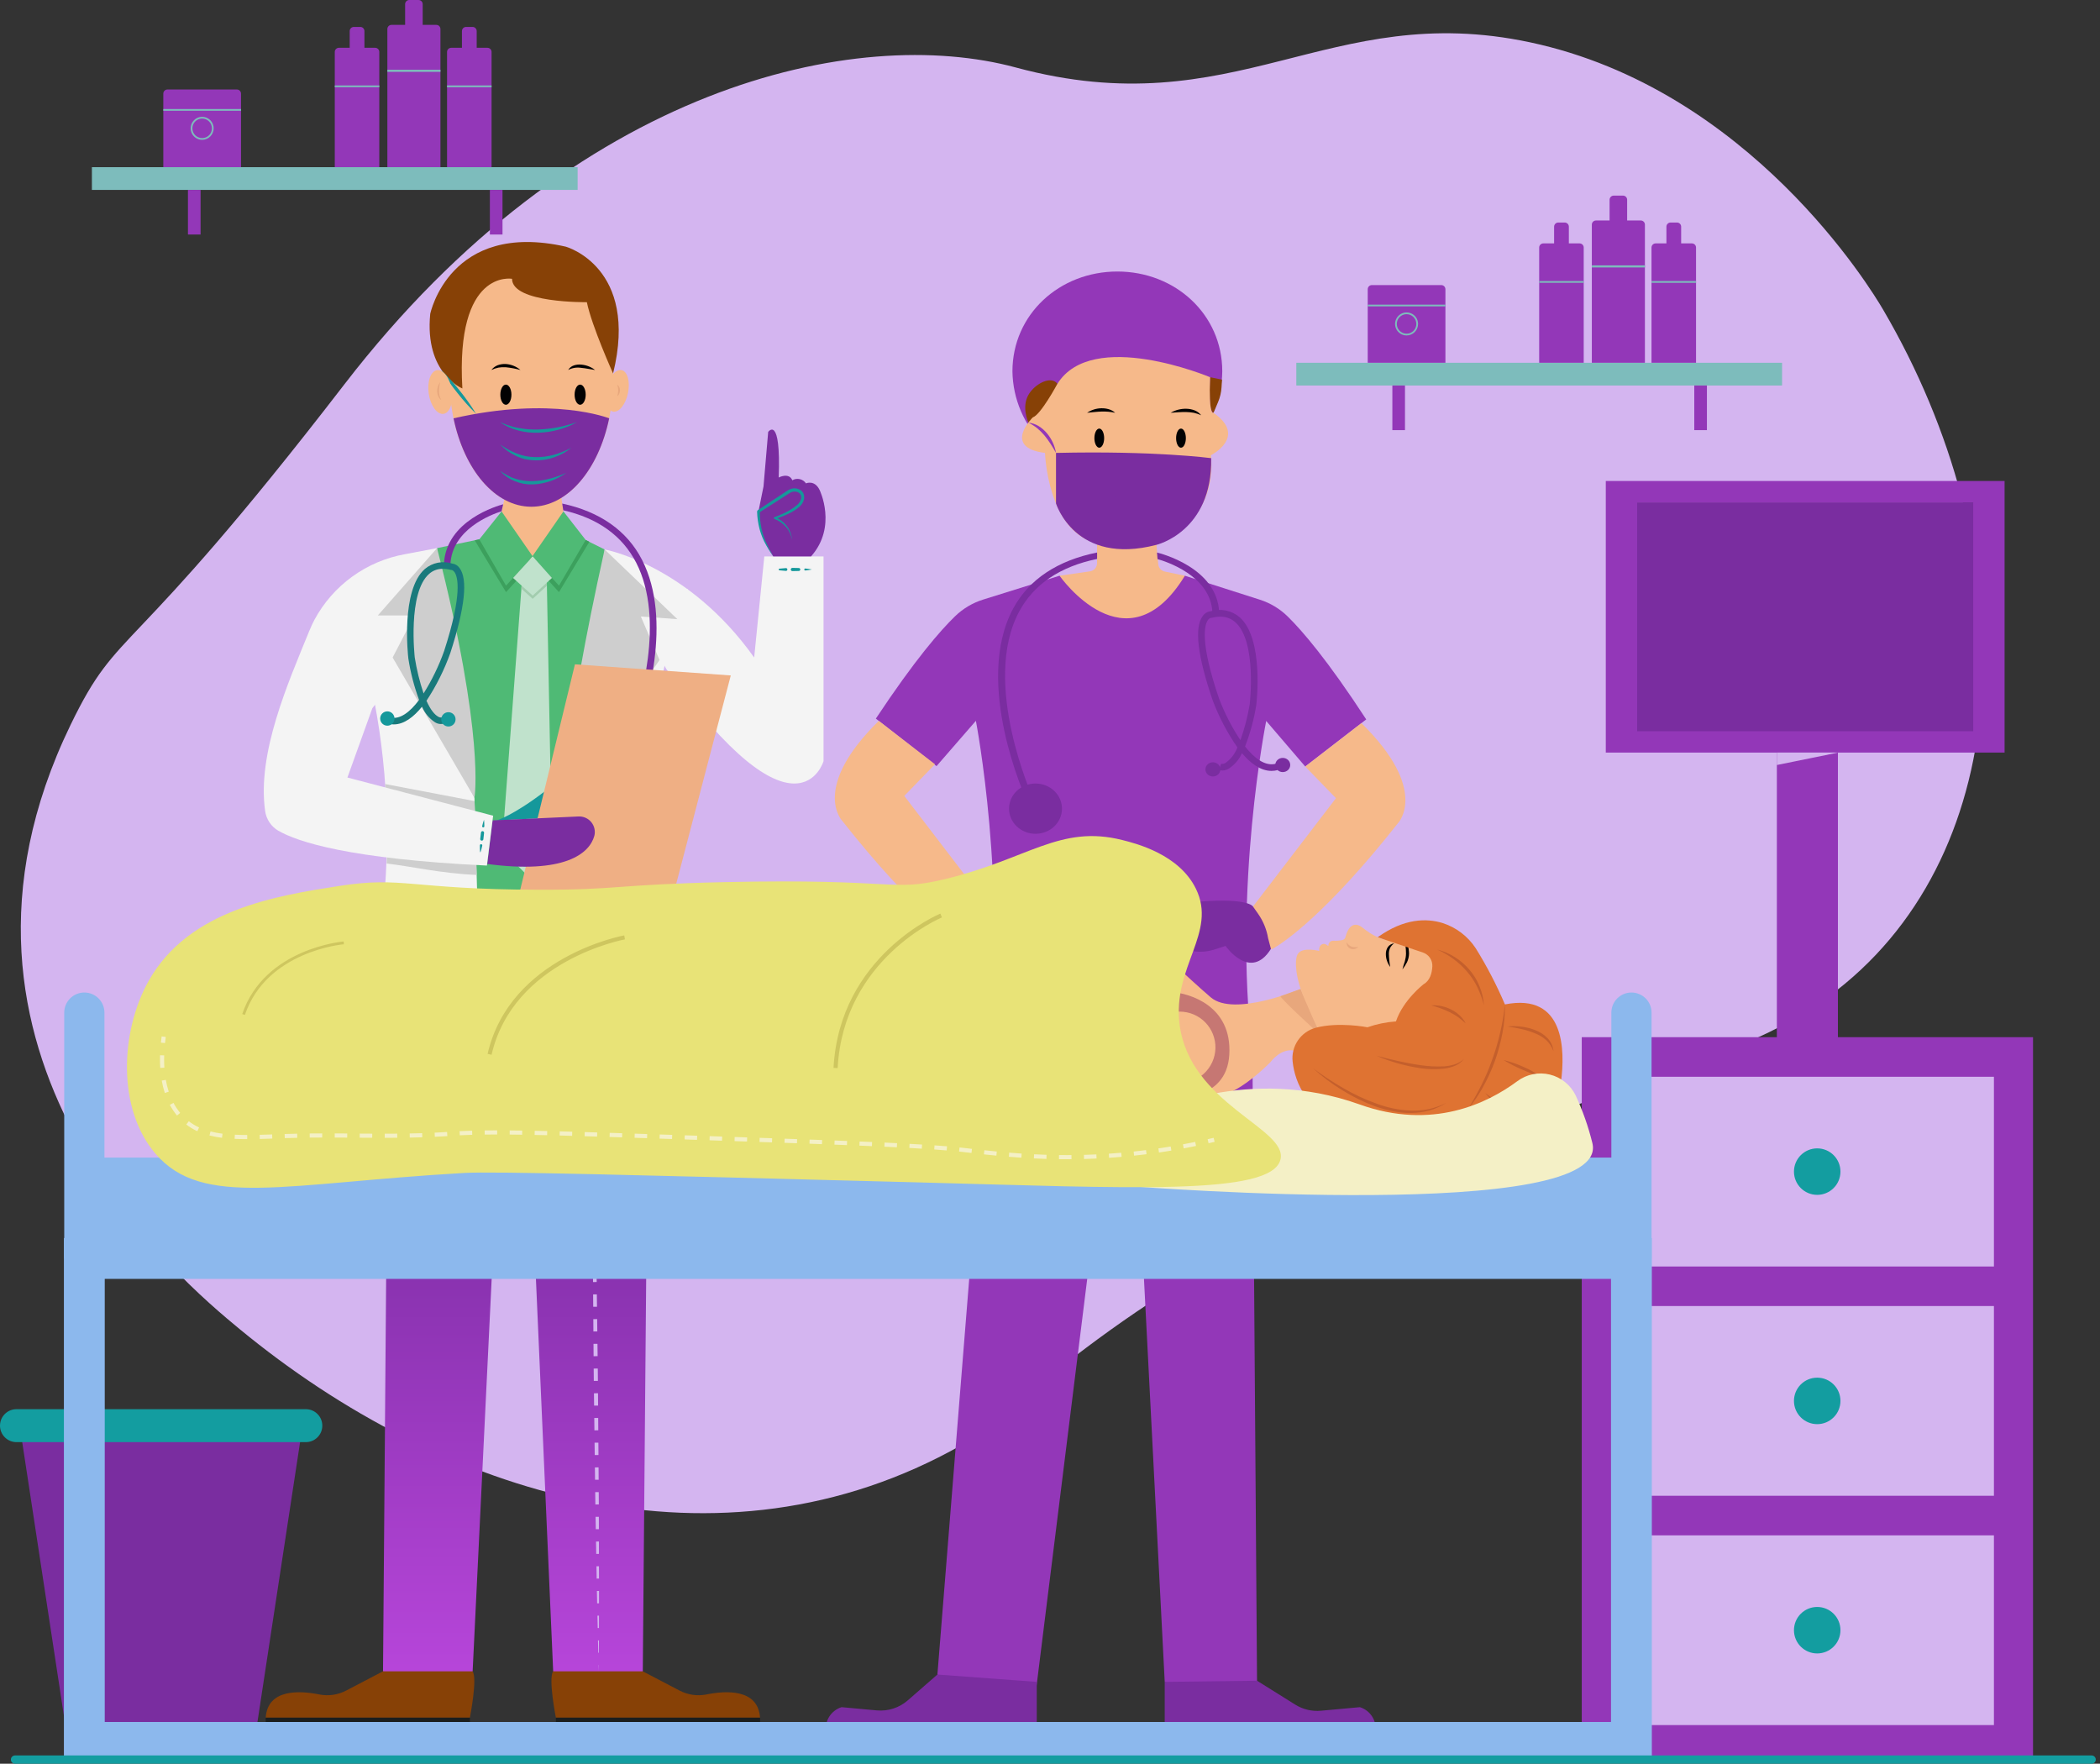 <svg width="306" height="257" viewBox="0 0 306 257" fill="none" xmlns="http://www.w3.org/2000/svg">
<rect x="0" y="0" width="306" height="257" fill="#333333" stroke="none"/>
<g clip-path="url(#clip0_3_533371)">
<path d="M148.013 9.832C180.097 18.498 193.512 -0.104 222.949 6.167C255.013 12.997 272.7 42.224 274.382 45.095C295.011 80.325 294.265 122.234 268.864 143.322C254.766 155.025 240.512 155.08 196.254 174.318C162.77 188.873 146.979 206.681 140.069 210.59C104.85 230.517 64.533 218.077 34.899 193.652C26.652 186.854 -13.049 153.773 10.286 105.619C17.512 90.706 18.198 97.512 50.209 55.97C83.926 12.217 124.847 3.575 148.014 9.832L148.013 9.832Z" fill="#D4B5F0"/>
<path d="M237 73.202H289.076V108.208H237V73.202Z" fill="#7A2DA0"/>
<path d="M230.484 151.133H296.24V256.871H230.484V151.133ZM233.987 70.088V109.666H292.097V70.088H233.987ZM287.527 106.553H238.557V73.201H287.526L287.527 106.553Z" fill="#9337B8"/>
<path d="M258.914 109.666H267.81V162.911H258.914V109.666Z" fill="#9337B8"/>
<path d="M267.808 109.666H258.912V111.474L267.808 109.666ZM239.047 156.897H290.544V184.544H239.047V156.897ZM239.047 190.308H290.544V217.955H239.047V190.308ZM239.047 223.72H290.544V251.366H239.047V223.72Z" fill="#D4B5F0"/>
<path d="M264.793 174.108C266.663 174.108 268.18 172.591 268.18 170.721C268.18 168.851 266.663 167.334 264.793 167.334C262.923 167.334 261.406 168.851 261.406 170.721C261.406 172.591 262.923 174.108 264.793 174.108Z" fill="#139DA0"/>
<path d="M264.793 240.93C266.663 240.93 268.18 239.414 268.18 237.543C268.18 235.673 266.663 234.157 264.793 234.157C262.923 234.157 261.406 235.673 261.406 237.543C261.406 239.414 262.923 240.93 264.793 240.93Z" fill="#139DA0"/>
<path d="M264.793 207.519C266.663 207.519 268.18 206.002 268.18 204.132C268.18 202.261 266.663 200.745 264.793 200.745C262.923 200.745 261.406 202.261 261.406 204.132C261.406 206.002 262.923 207.519 264.793 207.519Z" fill="#139DA0"/>
<path d="M243.239 93.183L245.64 85.642L245.695 85.468L245.756 85.641L249.158 95.307L248.888 95.325L251.736 80.996L251.968 79.829L252.104 81.011L254.177 99.088L253.717 99.056L257.009 86.028L257.291 84.91L257.535 86.038L259.194 93.7L258.63 93.677C259.894 89.428 261.212 85.194 262.504 80.952L262.848 79.821L263.04 80.987L265.743 97.484L265.29 97.475L267.609 86.487L267.744 85.844L267.992 86.453L270.746 93.259L270.402 93.289L273.344 79.847L273.493 79.164L273.602 79.853L276.221 96.51L273.343 79.896L273.601 79.902L270.756 93.366L270.635 93.939L270.411 93.396L267.62 86.605L268.002 86.57L265.742 97.57L265.494 98.775L265.288 97.56L262.496 81.078L263.031 81.112C261.751 85.357 260.496 89.61 259.188 93.846L258.856 94.921L258.624 93.823L257.006 86.152L257.533 86.162L254.171 99.172L253.85 100.415L253.711 99.14L251.734 81.053L252.101 81.069L249.163 95.381L249.058 95.893L248.892 95.399L245.641 85.681L245.756 85.68L243.239 93.183ZM241.938 89.877L243.785 89.82C243.8 89.82 243.815 89.825 243.826 89.835C243.837 89.846 243.843 89.86 243.844 89.876C243.844 89.891 243.839 89.905 243.828 89.916C243.818 89.928 243.804 89.934 243.788 89.934H243.785L241.938 89.877Z" fill="#7A2DA0"/>
<path d="M245.634 89.775L247.481 89.73C247.52 89.729 247.558 89.743 247.587 89.77C247.615 89.797 247.631 89.835 247.632 89.874C247.633 89.913 247.619 89.951 247.592 89.979C247.565 90.008 247.527 90.024 247.488 90.025H247.481L245.634 89.979C245.607 89.979 245.58 89.969 245.561 89.949C245.542 89.93 245.531 89.904 245.531 89.877C245.531 89.85 245.542 89.824 245.561 89.804C245.58 89.785 245.607 89.775 245.634 89.775ZM249.328 89.701L251.176 89.673C251.23 89.672 251.282 89.693 251.321 89.731C251.36 89.768 251.382 89.82 251.383 89.874C251.384 89.928 251.363 89.98 251.325 90.019C251.287 90.058 251.236 90.08 251.182 90.081H251.176L249.328 90.053C249.283 90.051 249.241 90.031 249.21 89.998C249.179 89.966 249.162 89.922 249.162 89.877C249.162 89.832 249.179 89.789 249.21 89.756C249.241 89.723 249.283 89.703 249.328 89.701ZM253.023 89.645L254.87 89.621C254.938 89.62 255.004 89.647 255.053 89.694C255.101 89.742 255.129 89.806 255.13 89.874C255.13 89.942 255.104 90.008 255.057 90.056C255.009 90.105 254.944 90.133 254.877 90.134H254.87L253.023 90.109C252.962 90.109 252.903 90.084 252.859 90.041C252.816 89.998 252.791 89.939 252.791 89.877C252.791 89.816 252.816 89.757 252.859 89.713C252.903 89.67 252.962 89.645 253.023 89.645ZM256.718 89.612L258.565 89.603C258.638 89.603 258.708 89.631 258.759 89.683C258.811 89.734 258.84 89.803 258.841 89.876C258.841 89.949 258.812 90.019 258.761 90.07C258.71 90.122 258.64 90.151 258.568 90.152H258.566L256.718 90.142C256.65 90.139 256.586 90.109 256.539 90.06C256.492 90.011 256.466 89.945 256.466 89.877C256.466 89.809 256.492 89.743 256.539 89.694C256.586 89.645 256.65 89.615 256.718 89.612H256.718ZM260.413 89.594L262.26 89.585C262.298 89.585 262.336 89.592 262.372 89.607C262.407 89.621 262.44 89.643 262.467 89.67C262.494 89.697 262.516 89.729 262.531 89.764C262.546 89.799 262.554 89.838 262.554 89.876C262.554 89.914 262.547 89.952 262.532 89.988C262.518 90.023 262.496 90.056 262.469 90.083C262.442 90.11 262.41 90.132 262.375 90.147C262.339 90.162 262.301 90.169 262.263 90.17H262.26L260.413 90.161C260.337 90.161 260.265 90.131 260.212 90.078C260.159 90.025 260.129 89.953 260.129 89.877C260.129 89.802 260.159 89.73 260.212 89.677C260.265 89.624 260.337 89.594 260.413 89.594ZM264.107 89.576L265.955 89.585C266.032 89.585 266.107 89.616 266.161 89.671C266.216 89.725 266.247 89.8 266.247 89.877C266.247 89.955 266.216 90.029 266.161 90.084C266.107 90.139 266.032 90.17 265.955 90.17L264.107 90.178C264.067 90.18 264.026 90.174 263.988 90.16C263.95 90.146 263.915 90.124 263.885 90.096C263.856 90.068 263.832 90.034 263.816 89.997C263.8 89.96 263.791 89.919 263.791 89.879C263.791 89.838 263.799 89.798 263.815 89.76C263.83 89.723 263.854 89.689 263.883 89.66C263.912 89.632 263.947 89.61 263.985 89.596C264.023 89.581 264.064 89.574 264.104 89.576H264.107ZM267.802 89.594L269.649 89.604C269.722 89.604 269.792 89.633 269.843 89.684C269.894 89.735 269.923 89.805 269.923 89.877C269.923 89.95 269.894 90.02 269.843 90.071C269.792 90.122 269.722 90.151 269.649 90.151L267.802 90.16C267.764 90.162 267.725 90.156 267.69 90.143C267.654 90.13 267.621 90.109 267.593 90.083C267.565 90.057 267.543 90.025 267.528 89.99C267.512 89.955 267.504 89.917 267.504 89.879C267.504 89.84 267.512 89.802 267.526 89.767C267.541 89.732 267.563 89.7 267.591 89.673C267.618 89.647 267.651 89.626 267.687 89.612C267.723 89.599 267.761 89.593 267.799 89.594H267.802ZM271.497 89.613L273.344 89.622C273.412 89.622 273.477 89.649 273.525 89.697C273.572 89.745 273.599 89.809 273.599 89.877C273.599 89.945 273.572 90.01 273.525 90.058C273.477 90.106 273.412 90.132 273.344 90.132L271.497 90.141C271.461 90.143 271.425 90.138 271.392 90.126C271.358 90.113 271.327 90.094 271.301 90.07C271.275 90.045 271.254 90.016 271.24 89.983C271.226 89.95 271.218 89.915 271.218 89.879C271.218 89.843 271.225 89.807 271.239 89.774C271.253 89.741 271.273 89.712 271.299 89.687C271.325 89.662 271.355 89.642 271.389 89.63C271.422 89.617 271.458 89.611 271.494 89.613H271.497ZM275.191 89.648L277.039 89.675C277.092 89.675 277.144 89.697 277.182 89.735C277.219 89.772 277.241 89.824 277.241 89.877C277.241 89.931 277.219 89.982 277.182 90.02C277.144 90.058 277.092 90.079 277.039 90.079L275.191 90.106C275.131 90.107 275.072 90.084 275.028 90.042C274.985 90 274.96 89.942 274.959 89.881C274.958 89.82 274.981 89.762 275.023 89.718C275.066 89.674 275.123 89.649 275.184 89.648L275.191 89.648ZM278.886 89.704L280.733 89.734C280.771 89.734 280.808 89.749 280.835 89.776C280.862 89.803 280.877 89.839 280.877 89.877C280.877 89.915 280.862 89.951 280.835 89.978C280.808 90.005 280.771 90.02 280.733 90.02L278.886 90.051C278.863 90.051 278.841 90.047 278.819 90.039C278.798 90.031 278.779 90.018 278.762 90.002C278.746 89.986 278.733 89.967 278.724 89.946C278.715 89.925 278.71 89.903 278.709 89.88C278.709 89.857 278.713 89.835 278.721 89.813C278.73 89.792 278.742 89.773 278.758 89.756C278.774 89.74 278.793 89.727 278.814 89.718C278.835 89.709 278.857 89.704 278.88 89.703L278.886 89.704ZM282.581 89.78L284.428 89.825C284.442 89.825 284.455 89.831 284.465 89.84C284.475 89.85 284.48 89.863 284.48 89.877C284.48 89.891 284.475 89.904 284.465 89.914C284.455 89.924 284.442 89.929 284.428 89.929L282.581 89.975C282.555 89.976 282.53 89.966 282.511 89.948C282.492 89.93 282.481 89.906 282.481 89.88C282.48 89.854 282.49 89.829 282.508 89.81C282.526 89.791 282.55 89.78 282.576 89.78H282.581ZM272.316 101.429C272.945 101.218 273.606 101.116 274.269 101.127C274.933 101.115 275.593 101.217 276.222 101.429C275.593 101.641 274.933 101.743 274.269 101.73C273.606 101.741 272.945 101.64 272.316 101.429ZM277.524 101.429C278.153 101.218 278.813 101.116 279.477 101.127C280.14 101.115 280.801 101.217 281.43 101.429C280.801 101.641 280.14 101.743 279.477 101.73C278.813 101.741 278.153 101.64 277.524 101.429ZM282.713 101.429C283.342 101.218 284.003 101.116 284.666 101.127C285.33 101.115 285.99 101.217 286.619 101.429C285.99 101.641 285.33 101.743 284.666 101.73C284.003 101.741 283.342 101.64 282.713 101.429Z" fill="#7A2DA0"/>
<path d="M36.68 256.397H10.284L3.211 209.965H43.753L36.68 256.397Z" fill="#7A2DA0"/>
<path d="M44.564 205.337H2.401C1.075 205.337 0 206.412 0 207.739C0 209.065 1.075 210.14 2.401 210.14H44.564C45.89 210.14 46.965 209.065 46.965 207.739C46.965 206.412 45.89 205.337 44.564 205.337Z" fill="#139DA0"/>
<path d="M9.734 215.138L10.458 219.636L11.143 224.139L12.453 233.155L13.676 242.183L14.257 246.701L14.799 251.225L14.075 246.727L13.389 242.223L12.08 233.207L10.857 224.18L10.277 219.661L9.734 215.138ZM36.684 215.138L36.21 219.66L35.697 224.177L34.61 233.205L33.437 242.221L32.819 246.725L32.162 251.225L32.636 246.702L33.149 242.185L34.236 233.158L35.41 224.142L36.028 219.637L36.684 215.138ZM23.044 215.138L23.135 219.622L23.188 224.106L23.232 233.075L23.189 242.044L23.136 246.528L23.044 251.012L22.952 246.528L22.899 242.044L22.856 233.075L22.9 224.106L22.953 219.622L23.044 215.138Z" fill="#7A2DA0"/>
<path d="M8.289 220.745L12.087 220.653L15.886 220.6L23.482 220.557L31.079 220.6L34.877 220.653L38.675 220.745L34.877 220.837L31.079 220.89L23.482 220.933L15.886 220.889L12.087 220.837L8.289 220.745ZM10.821 234.702C12.886 234.623 14.951 234.587 17.016 234.557L23.211 234.513L29.406 234.556C31.471 234.587 33.535 234.623 35.6 234.701C33.535 234.779 31.471 234.816 29.406 234.846L23.211 234.89L17.016 234.846C14.951 234.816 12.886 234.779 10.821 234.701V234.702ZM13.173 248.599C14.883 248.521 16.594 248.484 18.305 248.454L23.437 248.411L28.569 248.454C30.28 248.484 31.991 248.52 33.701 248.599C31.991 248.677 30.28 248.713 28.569 248.743L23.437 248.787L18.305 248.743C16.594 248.713 14.883 248.677 13.173 248.599Z" fill="#7A2DA0"/>
<path d="M94.573 138.163L93.664 243.533C93.664 243.533 88.441 248.303 80.606 243.533L76.772 156.331L73.112 156.103L68.87 243.533C68.87 243.533 62.181 248.303 55.812 243.533L56.648 138.163H94.573Z" fill="url(#paint0_linear_3_533371)"/>
<path d="M86.382 157.098L86.406 158.002L86.376 158.003L86.382 157.098ZM86.454 159.803L86.495 161.603L86.359 161.604L86.364 159.803L86.454 159.803ZM86.535 163.403L86.576 165.204L86.35 165.206L86.354 163.405L86.535 163.403ZM86.617 167.004L86.654 168.804L86.344 168.807L86.346 167.006L86.617 167.004ZM86.686 170.605L86.718 172.405L86.353 172.409L86.349 170.608L86.686 170.605ZM86.75 174.206L86.782 176.006L86.361 176.01L86.357 174.21L86.75 174.206ZM86.813 177.807L86.845 179.607L86.37 179.612L86.365 177.811L86.813 177.807ZM86.877 181.407L86.902 183.208L86.386 183.213L86.374 181.413L86.877 181.407ZM86.924 185.009L86.947 186.809L86.413 186.814L86.4 185.013L86.924 185.009ZM86.969 188.609L86.992 190.41L86.44 190.416L86.426 188.615L86.969 188.609ZM87.015 192.211L87.037 194.011L86.467 194.017L86.454 192.216L87.015 192.211ZM87.06 195.812L87.083 197.612L86.494 197.618L86.481 195.817L87.06 195.812ZM86.508 199.42L87.106 199.414L87.124 201.214L86.526 201.22L86.508 199.42ZM87.138 203.014L87.151 204.815L86.57 204.82L86.548 203.02L87.138 203.014ZM87.165 206.615L87.178 208.415L86.616 208.421L86.593 206.621L87.165 206.615ZM87.192 210.216L87.205 212.017L86.661 212.022L86.638 210.222L87.192 210.216ZM87.218 213.818L87.232 215.618L86.707 215.623L86.684 213.823L87.218 213.818ZM87.245 217.419L87.258 219.219L86.753 219.225L86.729 217.424L87.245 217.419ZM87.262 221.02L87.266 222.821L86.817 222.825L86.785 221.025L87.262 221.02ZM87.271 224.622L87.275 226.423L86.881 226.426L86.849 224.626L87.271 224.622ZM87.279 228.223L87.283 230.024L86.944 230.027L86.912 228.226L87.279 228.223ZM87.288 231.825L87.286 233.625L87.013 233.628L86.976 231.828L87.288 231.825ZM87.282 235.426L87.277 237.227L87.095 237.229L87.054 235.428L87.282 235.426ZM87.273 239.028L87.268 240.828L87.177 240.829L87.136 239.029L87.273 239.028ZM87.256 242.629L87.25 243.533L87.225 242.63L87.256 242.629Z" fill="#D4B5F0"/>
<path d="M94.865 145.259H56.906V141.286H94.865V145.259Z" fill="#1B1E1E"/>
<path d="M88.1 80.062L85.347 78.695L69.844 78.588L63.688 79.87V141.286H86.805L88.1 80.062Z" fill="#4FBA75"/>
<path d="M81.8 72.539L82.103 74.52L78.635 82.208H76.593L73.086 74.52L73.489 72.796L81.8 72.539Z" fill="#F6B98A"/>
<path d="M77.422 73.839C84.007 73.839 89.345 65.489 89.345 55.189C89.345 44.889 84.007 36.539 77.422 36.539C70.838 36.539 65.5 44.889 65.5 55.189C65.5 65.489 70.838 73.839 77.422 73.839Z" fill="#F6B98A"/>
<path d="M91.507 57.274C91.851 55.604 91.431 54.107 90.57 53.93C89.709 53.752 88.732 54.962 88.388 56.632C88.044 58.301 88.464 59.799 89.325 59.976C90.187 60.153 91.164 58.944 91.507 57.274Z" fill="#F6B98A"/>
<path d="M85.513 44.033C85.513 44.033 74.608 44.191 74.613 40.627C74.613 40.627 66.352 39.111 67.374 56.603C67.374 56.603 61.839 54.423 62.691 45.737C62.691 45.737 65.501 32.111 82.448 35.944C82.448 35.944 93.155 38.913 89.334 54.417C89.334 54.417 86.23 47.533 85.513 44.033Z" fill="#874106"/>
<path d="M86.71 53.912C86.004 53.809 85.35 53.657 84.695 53.602C84.044 53.494 83.375 53.603 82.792 53.912C82.983 53.59 83.286 53.35 83.643 53.239C83.997 53.125 84.37 53.088 84.739 53.131C85.457 53.199 86.14 53.47 86.709 53.912H86.71ZM75.838 53.912C75.133 53.718 74.412 53.584 73.684 53.512C73.334 53.491 72.983 53.509 72.637 53.565C72.279 53.639 71.932 53.755 71.602 53.912C71.841 53.596 72.165 53.353 72.536 53.21C72.913 53.075 73.314 53.017 73.714 53.041C74.497 53.095 75.242 53.401 75.838 53.912Z" fill="#020202"/>
<path d="M84.535 58.979C84.982 58.979 85.344 58.322 85.344 57.51C85.344 56.699 84.982 56.041 84.535 56.041C84.089 56.041 83.727 56.699 83.727 57.51C83.727 58.322 84.089 58.979 84.535 58.979Z" fill="#020202"/>
<path d="M73.715 58.979C74.162 58.979 74.524 58.322 74.524 57.51C74.524 56.699 74.162 56.041 73.715 56.041C73.268 56.041 72.906 56.699 72.906 57.51C72.906 58.322 73.268 58.979 73.715 58.979Z" fill="#020202"/>
<path d="M66.086 60.957C80.548 57.654 88.767 60.957 88.766 60.957C87.215 68.436 82.725 73.839 77.427 73.839C72.128 73.839 67.639 68.436 66.086 60.957Z" fill="#7A2DA0"/>
<path d="M69.368 60.297C68.395 59.342 67.487 58.325 66.647 57.252C65.791 56.192 65.006 55.076 64.297 53.912C65.27 54.866 66.179 55.884 67.018 56.958C67.873 58.018 68.658 59.134 69.368 60.297Z" fill="#15989B"/>
<path d="M85.879 78.95L81.453 86.282L77.562 82.024L79.043 79.886L85.344 78.68L85.879 78.95Z" fill="#3CA05D"/>
<path d="M69.172 78.729L70.337 78.495L76.147 79.886L77.627 82.024L73.736 86.282L69.172 78.729Z" fill="#3CA05D"/>
<path d="M76.008 85.336L73.109 123.856L76.482 127.206L80.428 123.97L79.683 84.897L76.008 85.336Z" fill="#C0E2CC"/>
<path d="M79.685 85.362L77.617 87.257L75.969 85.779L76.002 85.336L79.677 84.897L79.685 85.362Z" fill="#A2CCAE"/>
<path d="M53.13 87.01C52.91 86.751 52.606 86.578 52.272 86.522C51.937 86.466 51.593 86.53 51.301 86.703C51.009 86.875 50.788 87.146 50.676 87.466C50.564 87.787 50.569 88.136 50.69 88.453C52.625 93.471 55.375 102.542 56.178 115.044C56.856 126.179 55.816 137.351 53.094 148.169L45.508 178.756L70.952 180.118L69.135 116.249C69.135 116.249 59.853 95.103 53.13 87.01ZM100.23 85.82C100.23 85.82 95.069 96.518 94.693 116.812C94.525 127.586 95.769 138.336 98.393 148.787L105.826 178.756L80.383 180.118L82.199 116.249C82.199 116.249 94.394 84.841 100.23 85.82Z" fill="#F4F4F4"/>
<path d="M88.094 80.062C88.094 80.062 100.227 82.208 109.894 95.811L111.371 81.078H120V110.912C120 110.912 116.149 124.083 97.068 97.457L88.094 80.062Z" fill="#F4F4F4"/>
<path d="M115.404 78.665C115.31 77.959 115.028 77.292 114.588 76.732C114.147 76.173 113.565 75.743 112.901 75.486C112.901 75.486 116.647 74.294 116.931 72.76C117.005 72.526 116.992 72.272 116.894 72.046C116.796 71.82 116.62 71.637 116.398 71.531C116.165 71.421 115.907 71.375 115.65 71.395C115.393 71.415 115.147 71.502 114.934 71.647L110.516 74.52C110.516 76.452 111.04 78.348 112.032 80.006L112.673 81.078H118.18C122.041 76.735 119.429 71.398 119.429 71.398C118.691 69.865 117.442 70.433 117.442 70.433C117.229 70.121 116.906 69.901 116.537 69.817C116.169 69.733 115.782 69.79 115.455 69.979C114.944 68.787 113.468 69.581 113.468 69.581C113.809 60.327 111.935 62.939 111.935 62.939L111.254 70.887L110.516 74.52" fill="#7A2DA0"/>
<path d="M115.405 78.665C115.293 77.969 114.991 77.317 114.532 76.782C114.076 76.264 113.5 75.865 112.855 75.619C112.828 75.609 112.804 75.591 112.787 75.567C112.771 75.543 112.762 75.515 112.762 75.486C112.762 75.457 112.771 75.428 112.787 75.404C112.804 75.38 112.828 75.362 112.855 75.352L112.858 75.351C113.645 75.073 114.406 74.723 115.129 74.306C115.484 74.105 115.819 73.869 116.128 73.602C116.427 73.371 116.638 73.045 116.726 72.678C116.771 72.513 116.763 72.339 116.704 72.179C116.644 72.02 116.536 71.883 116.395 71.788C116.243 71.696 116.072 71.64 115.895 71.624C115.718 71.607 115.539 71.63 115.373 71.692C115.194 71.763 115.025 71.856 114.871 71.97L114.337 72.312L113.268 72.996L111.132 74.364L110.865 74.535L110.731 74.621L110.665 74.663L110.631 74.685L110.627 74.687C110.605 74.725 110.798 74.373 110.717 74.525V74.554C110.714 74.761 110.716 74.968 110.724 75.176C110.742 75.592 110.784 76.006 110.85 76.417C110.985 77.242 111.214 78.05 111.53 78.824C111.871 79.595 112.253 80.348 112.674 81.078C112.184 80.385 111.742 79.658 111.352 78.903C110.978 78.131 110.704 77.315 110.536 76.474C110.45 76.053 110.389 75.627 110.352 75.199C110.334 74.985 110.324 74.77 110.318 74.554V74.534L110.317 74.524C110.236 74.672 110.427 74.317 110.409 74.352L110.413 74.35L110.446 74.328L110.512 74.284L110.645 74.197L110.909 74.022L113.026 72.624L114.085 71.924L114.614 71.575C114.8 71.438 115.005 71.329 115.223 71.251C115.455 71.169 115.704 71.141 115.949 71.169C116.194 71.197 116.43 71.279 116.639 71.411C116.861 71.552 117.028 71.765 117.113 72.014C117.186 72.251 117.2 72.502 117.152 72.746C117.045 73.209 116.78 73.621 116.403 73.91C116.07 74.195 115.707 74.441 115.32 74.646C114.56 75.043 113.764 75.369 112.944 75.62L112.947 75.352C113.627 75.632 114.219 76.09 114.661 76.678C114.882 76.964 115.057 77.283 115.18 77.622C115.303 77.957 115.379 78.308 115.405 78.665Z" fill="#15989B"/>
<path d="M93.658 243.533L99.003 246.33C100.209 246.967 101.597 247.171 102.935 246.907C105.68 246.353 110.465 246.012 110.747 250.289H80.999C80.999 250.289 79.863 244.556 80.601 243.533H93.658Z" fill="#874106"/>
<path d="M110.749 252.504H81V250.29H110.749V252.504Z" fill="#1B1E1E"/>
<path d="M55.807 243.533L50.462 246.33C49.257 246.967 47.869 247.171 46.531 246.907C43.786 246.353 39.001 246.012 38.719 250.289H68.468C68.468 250.289 69.603 244.556 68.865 243.533H55.807Z" fill="#874106"/>
<path d="M38.719 250.289H68.468V252.504H38.719V250.289Z" fill="#1B1E1E"/>
<path d="M72.375 119.542C72.375 119.542 74.76 118.861 79.415 115.283L82.278 114.17C82.278 114.17 81.402 117.441 79.813 118.349L78.223 119.258L72.375 119.542Z" fill="#15989B"/>
<path d="M64.63 60.304C65.558 60.166 66.099 58.628 65.838 56.87C65.576 55.112 64.611 53.799 63.682 53.937C62.753 54.075 62.212 55.612 62.474 57.371C62.736 59.129 63.701 60.442 64.63 60.304Z" fill="#F6B98A"/>
<path d="M69.844 78.588L73.086 74.52L77.626 81.078L73.734 85.336L69.844 78.588Z" fill="#4FBA75"/>
<path d="M85.344 78.68L82.102 74.52L77.562 81.078L81.453 85.336L85.344 78.68Z" fill="#4FBA75"/>
<path d="M80.428 84.215L77.624 86.784L74.758 84.215L77.624 81.078L80.428 84.215Z" fill="#C0E2CC"/>
<path d="M88.102 80.062L98.701 90.218L93.379 89.83L96.103 96.176L82.204 116.249C82.204 116.249 81.994 107.541 88.102 80.062Z" fill="#CECECE"/>
<path d="M82.073 74.355C87.117 75.501 90.689 78.069 92.709 82.005C96.962 90.285 93.324 102.566 91.555 107.482C91.355 108.051 91.14 108.614 90.911 109.171C90.802 109.454 90.736 109.611 90.727 109.625L91.593 110.004C91.616 109.957 91.668 109.829 91.749 109.635C91.899 109.275 92.136 108.679 92.43 107.893C94.251 102.926 98.05 90.341 93.551 81.575C91.365 77.312 87.391 74.549 81.922 73.376L82.073 74.355Z" fill="#7A2DA0"/>
<path d="M90.446 114.705C92.487 114.705 94.142 113.051 94.142 111.009C94.142 108.968 92.487 107.313 90.446 107.313C88.405 107.313 86.75 108.968 86.75 111.009C86.75 113.051 88.405 114.705 90.446 114.705Z" fill="#7A2DA0"/>
<path d="M90.448 112.911C91.499 112.911 92.35 112.06 92.35 111.01C92.35 109.959 91.499 109.108 90.448 109.108C89.398 109.108 88.547 109.959 88.547 111.01C88.547 112.06 89.398 112.911 90.448 112.911Z" fill="#7A2DA0"/>
<path d="M74.125 136.574H96.494L106.486 98.422L83.776 96.8L74.125 136.574Z" fill="#EFAF84"/>
<path d="M71.772 119.542L84.274 118.972C84.629 118.952 84.984 119.015 85.31 119.157C85.637 119.3 85.925 119.516 86.152 119.79C86.379 120.065 86.538 120.388 86.617 120.735C86.696 121.082 86.692 121.443 86.606 121.788C85.894 124.406 82.213 127.383 71 125.893L71.772 119.542Z" fill="#7A2DA0"/>
<path d="M56.125 114.247L69.152 116.73L69.378 124.646C64.172 124.426 59.903 124.098 56.397 123.705C56.467 120.55 56.376 117.393 56.125 114.246V114.247Z" fill="#CECECE"/>
<path d="M56.242 116.188L69.228 119.59L69.453 127.488C64.177 127.267 59.886 126.228 56.349 125.83C56.484 122.165 56.416 119.421 56.242 116.188Z" fill="#CECECE"/>
<path d="M63.683 79.87L59.03 80.75C56.25 81.246 53.618 82.363 51.33 84.018C49.042 85.674 47.159 87.825 45.819 90.311C45.545 90.837 45.295 91.377 45.068 91.931C41.973 99.534 37.432 109.747 38.636 118.185C38.718 118.775 38.933 119.338 39.264 119.833C39.594 120.328 40.033 120.742 40.547 121.043C43.36 122.67 50.889 125.164 70.95 126.127L71.858 118.86L50.625 113.297L54.259 103.191L59.816 96.151L63.683 79.87Z" fill="#F4F4F4"/>
<path d="M63.684 79.87L55.055 89.68H60.392L57.212 95.811L69.134 116.25C69.134 116.25 70.724 107.349 63.684 79.871V79.87Z" fill="#CECECE"/>
<path d="M73.085 74.497C71.58 74.975 65.842 77.127 65.629 82.266L64.688 82.228C64.947 75.812 72.616 73.665 73.322 73.48L73.085 74.497Z" fill="#7A2DA0"/>
<path d="M57.376 105.556C57.087 105.556 56.799 105.516 56.52 105.438C56.403 105.401 56.304 105.321 56.245 105.213C56.186 105.105 56.172 104.978 56.205 104.86C56.238 104.741 56.315 104.64 56.422 104.578C56.528 104.516 56.654 104.497 56.773 104.527C58.264 104.941 59.76 103.733 61.065 101.991C60.344 100.035 59.82 98.012 59.502 95.952C59.451 95.521 58.385 85.983 61.915 82.902C62.455 82.446 63.102 82.134 63.795 81.997C64.488 81.859 65.205 81.9 65.878 82.115C66.092 82.139 66.299 82.209 66.484 82.319C66.669 82.429 66.829 82.577 66.952 82.754C68.203 84.386 67.752 88.562 65.614 95.165C64.74 97.611 63.575 99.943 62.143 102.111C62.776 103.538 63.369 104.133 63.774 104.38C63.862 104.447 63.963 104.496 64.071 104.524C64.179 104.551 64.291 104.556 64.401 104.539C64.518 104.502 64.645 104.51 64.756 104.563C64.867 104.615 64.954 104.708 64.999 104.823C65.043 104.934 65.042 105.059 64.996 105.17C64.95 105.282 64.862 105.37 64.751 105.418C64.525 105.492 64.286 105.515 64.05 105.486C63.814 105.456 63.588 105.375 63.387 105.248C62.543 104.695 61.885 103.901 61.498 102.97C60.296 104.455 58.894 105.555 57.376 105.556ZM64.525 82.883C63.794 82.869 63.085 83.13 62.538 83.614C59.38 86.369 60.427 95.721 60.438 95.816C60.721 97.591 61.15 99.341 61.721 101.045C62.943 99.1 63.947 97.027 64.716 94.863C67.437 86.466 66.687 84.038 66.24 83.384C66.027 83.074 65.819 83.059 65.81 83.058C65.769 83.06 65.729 83.055 65.691 83.044C65.31 82.941 64.918 82.888 64.525 82.883Z" fill="#197A7C"/>
<path d="M65.34 105.862C65.916 105.862 66.383 105.395 66.383 104.819C66.383 104.243 65.916 103.776 65.34 103.776C64.764 103.776 64.297 104.243 64.297 104.819C64.297 105.395 64.764 105.862 65.34 105.862Z" fill="#15989B"/>
<path d="M56.442 105.743C57.018 105.743 57.485 105.276 57.485 104.7C57.485 104.123 57.018 103.656 56.442 103.656C55.865 103.656 55.398 104.123 55.398 104.7C55.398 105.276 55.865 105.743 56.442 105.743Z" fill="#15989B"/>
<path d="M84.062 61.52C83.211 62.001 82.302 62.37 81.356 62.618C80.407 62.878 79.431 63.025 78.447 63.056C77.46 63.091 76.473 62.98 75.518 62.727C74.568 62.479 73.667 62.071 72.855 61.52C73.321 61.671 73.739 61.914 74.213 62.019L74.898 62.23L75.599 62.372C76.533 62.545 77.484 62.616 78.434 62.584C79.387 62.552 80.337 62.446 81.273 62.265C81.743 62.175 82.212 62.069 82.675 61.938C83.144 61.826 83.601 61.674 84.062 61.52ZM83.254 65.245C82.516 65.848 81.678 66.315 80.778 66.625C79.87 66.951 78.91 67.105 77.946 67.081C77.463 67.066 76.983 67.007 76.51 66.906C76.042 66.79 75.587 66.626 75.153 66.417C74.719 66.215 74.306 65.973 73.918 65.694C73.545 65.402 73.19 65.089 72.855 64.756C73.611 65.295 74.43 65.741 75.294 66.082C76.144 66.416 77.046 66.594 77.959 66.609C78.874 66.631 79.787 66.52 80.67 66.279C81.117 66.16 81.555 66.011 81.983 65.835C82.419 65.668 82.844 65.471 83.254 65.245ZM82.515 68.9C81.082 69.936 79.373 70.523 77.606 70.588C76.713 70.612 75.826 70.449 75 70.109C74.185 69.774 73.452 69.264 72.855 68.616C73.21 68.857 73.579 69.078 73.959 69.278L74.526 69.563L75.124 69.768C75.924 70.02 76.759 70.137 77.597 70.115C78.44 70.089 79.278 69.969 80.094 69.757C80.508 69.654 80.916 69.528 81.316 69.379C81.724 69.24 82.124 69.081 82.515 68.9ZM98.771 177.223L98.065 177.306C98.059 177.307 98.053 177.307 98.047 177.306C98.04 177.305 98.034 177.302 98.029 177.299C98.024 177.295 98.02 177.29 98.016 177.285C98.013 177.28 98.011 177.274 98.01 177.267C98.01 177.261 98.01 177.254 98.012 177.248C98.014 177.242 98.017 177.237 98.021 177.232C98.025 177.227 98.03 177.223 98.036 177.221C98.042 177.218 98.048 177.217 98.055 177.217H98.061L98.771 177.223ZM96.66 177.452L95.253 177.572C95.211 177.576 95.169 177.562 95.136 177.535C95.104 177.508 95.084 177.469 95.08 177.426C95.076 177.384 95.09 177.342 95.117 177.31C95.145 177.277 95.184 177.257 95.226 177.253H95.236L96.647 177.221C96.676 177.222 96.704 177.234 96.725 177.254C96.745 177.274 96.758 177.302 96.759 177.331C96.761 177.36 96.751 177.388 96.733 177.41C96.715 177.433 96.689 177.448 96.66 177.452ZM93.846 177.688L92.438 177.778C92.382 177.78 92.328 177.76 92.287 177.722C92.246 177.685 92.221 177.633 92.217 177.577C92.214 177.522 92.232 177.467 92.268 177.424C92.304 177.382 92.355 177.355 92.41 177.349H92.415L93.825 177.288C93.877 177.285 93.929 177.304 93.968 177.339C94.008 177.375 94.031 177.424 94.034 177.477C94.037 177.53 94.019 177.582 93.984 177.622C93.949 177.661 93.899 177.685 93.846 177.688ZM91.029 177.868C90.56 177.901 90.09 177.927 89.62 177.944C89.561 177.944 89.504 177.922 89.461 177.882C89.418 177.841 89.393 177.786 89.389 177.727C89.386 177.668 89.406 177.61 89.444 177.565C89.483 177.52 89.537 177.492 89.595 177.486C90.065 177.453 90.534 177.428 91.004 177.411C91.065 177.407 91.125 177.428 91.17 177.469C91.215 177.51 91.242 177.567 91.245 177.627C91.249 177.688 91.228 177.747 91.187 177.793C91.146 177.838 91.089 177.865 91.029 177.868H91.029ZM88.21 178.006L86.8 178.067C86.773 178.068 86.747 178.065 86.722 178.056C86.697 178.047 86.674 178.033 86.655 178.016C86.635 177.998 86.619 177.977 86.608 177.953C86.597 177.929 86.59 177.903 86.589 177.877C86.587 177.85 86.591 177.824 86.6 177.799C86.609 177.774 86.622 177.751 86.64 177.732C86.658 177.712 86.679 177.696 86.703 177.685C86.727 177.674 86.752 177.667 86.779 177.666L88.187 177.575C88.215 177.573 88.243 177.577 88.27 177.586C88.297 177.595 88.322 177.61 88.343 177.628C88.364 177.647 88.382 177.67 88.394 177.695C88.407 177.721 88.414 177.748 88.416 177.776C88.418 177.805 88.414 177.833 88.405 177.86C88.396 177.887 88.381 177.911 88.363 177.933C88.344 177.954 88.321 177.971 88.296 177.984C88.27 177.996 88.243 178.004 88.215 178.006H88.21ZM85.389 178.102L83.977 178.133C83.948 178.132 83.921 178.12 83.9 178.1C83.879 178.08 83.867 178.052 83.865 178.023C83.864 177.994 83.873 177.965 83.892 177.943C83.91 177.921 83.936 177.906 83.965 177.902L85.371 177.781C85.392 177.78 85.414 177.782 85.434 177.788C85.454 177.795 85.472 177.805 85.489 177.819C85.505 177.832 85.518 177.849 85.528 177.868C85.537 177.886 85.543 177.907 85.545 177.928C85.547 177.949 85.544 177.97 85.538 177.99C85.532 178.01 85.521 178.029 85.508 178.045C85.494 178.061 85.478 178.074 85.459 178.084C85.44 178.094 85.42 178.1 85.399 178.101L85.389 178.102ZM82.564 178.138L81.853 178.131L82.559 178.048C82.571 178.047 82.583 178.05 82.593 178.058C82.602 178.065 82.608 178.076 82.609 178.088C82.611 178.1 82.608 178.112 82.6 178.121C82.593 178.131 82.582 178.137 82.57 178.138H82.564ZM69.418 178.262L68.707 178.257C68.7 178.258 68.694 178.257 68.688 178.255C68.682 178.253 68.676 178.25 68.672 178.246C68.667 178.242 68.663 178.236 68.661 178.23C68.658 178.225 68.657 178.218 68.657 178.212C68.657 178.206 68.658 178.199 68.661 178.193C68.664 178.188 68.668 178.183 68.672 178.178C68.677 178.174 68.683 178.171 68.689 178.169C68.695 178.167 68.701 178.167 68.708 178.168H68.713L69.418 178.262ZM67.294 178.23L65.884 178.177C65.863 178.176 65.843 178.172 65.823 178.163C65.804 178.154 65.787 178.142 65.773 178.126C65.759 178.111 65.748 178.093 65.74 178.073C65.733 178.053 65.73 178.033 65.73 178.012C65.731 177.991 65.736 177.97 65.745 177.951C65.754 177.932 65.766 177.915 65.781 177.9C65.797 177.886 65.815 177.875 65.835 177.868C65.854 177.86 65.875 177.857 65.896 177.858L65.906 177.858L67.31 178C67.339 178.004 67.365 178.019 67.383 178.042C67.402 178.065 67.411 178.093 67.409 178.122C67.407 178.152 67.394 178.179 67.373 178.199C67.352 178.219 67.324 178.23 67.294 178.23ZM64.473 178.121L63.064 178.037C63.035 178.037 63.006 178.031 62.98 178.019C62.953 178.007 62.929 177.99 62.909 177.969C62.889 177.948 62.874 177.923 62.864 177.895C62.854 177.868 62.85 177.839 62.852 177.81C62.854 177.781 62.861 177.752 62.874 177.726C62.887 177.7 62.905 177.677 62.928 177.658C62.95 177.639 62.975 177.625 63.003 177.617C63.031 177.608 63.06 177.605 63.089 177.608H63.093L64.501 177.72C64.553 177.726 64.6 177.751 64.634 177.791C64.667 177.831 64.684 177.882 64.68 177.934C64.677 177.986 64.653 178.034 64.614 178.069C64.576 178.104 64.525 178.122 64.473 178.121ZM61.655 177.955C61.185 177.93 60.716 177.898 60.247 177.857C60.188 177.852 60.133 177.823 60.094 177.777C60.055 177.732 60.035 177.673 60.039 177.613C60.044 177.553 60.071 177.497 60.116 177.457C60.16 177.417 60.219 177.397 60.279 177.399C60.749 177.424 61.218 177.456 61.687 177.497C61.747 177.501 61.804 177.529 61.844 177.575C61.884 177.621 61.904 177.681 61.9 177.741C61.896 177.802 61.867 177.858 61.822 177.898C61.776 177.938 61.716 177.958 61.655 177.954L61.655 177.955ZM58.84 177.746L57.433 177.634C57.38 177.63 57.331 177.605 57.296 177.565C57.261 177.525 57.243 177.472 57.247 177.419C57.251 177.366 57.276 177.316 57.316 177.282C57.356 177.247 57.408 177.229 57.462 177.233L58.87 177.316C58.927 177.319 58.98 177.345 59.018 177.388C59.056 177.431 59.076 177.487 59.072 177.544C59.069 177.601 59.043 177.654 59.001 177.692C58.958 177.73 58.902 177.749 58.845 177.746H58.84ZM56.028 177.496L54.624 177.355C54.594 177.352 54.566 177.337 54.546 177.314C54.526 177.291 54.517 177.261 54.519 177.231C54.521 177.201 54.535 177.172 54.557 177.152C54.58 177.132 54.609 177.121 54.64 177.123L56.051 177.176C56.072 177.177 56.092 177.182 56.111 177.191C56.131 177.199 56.148 177.212 56.162 177.227C56.176 177.243 56.188 177.261 56.195 177.281C56.202 177.3 56.206 177.321 56.205 177.343C56.204 177.364 56.199 177.384 56.19 177.403C56.182 177.423 56.169 177.44 56.154 177.454C56.138 177.468 56.12 177.48 56.1 177.487C56.081 177.494 56.06 177.498 56.039 177.497L56.028 177.496ZM53.221 177.186L52.516 177.092L53.227 177.096C53.239 177.096 53.25 177.101 53.259 177.109C53.267 177.118 53.272 177.129 53.272 177.141C53.272 177.153 53.267 177.165 53.259 177.173C53.25 177.182 53.239 177.186 53.227 177.186H53.221ZM70.527 119.446C70.561 119.764 70.578 120.084 70.577 120.404C70.577 120.426 70.572 120.448 70.562 120.468C70.553 120.489 70.54 120.507 70.523 120.521C70.506 120.536 70.487 120.547 70.465 120.554C70.444 120.56 70.422 120.562 70.4 120.56C70.378 120.557 70.356 120.55 70.337 120.539C70.318 120.528 70.301 120.512 70.288 120.494C70.275 120.476 70.266 120.456 70.262 120.434C70.257 120.412 70.258 120.39 70.262 120.368C70.334 120.056 70.422 119.748 70.527 119.446ZM70.537 121.352C70.511 121.666 70.476 121.98 70.433 122.292C70.426 122.352 70.395 122.408 70.348 122.445C70.3 122.483 70.24 122.501 70.179 122.494C70.119 122.487 70.064 122.456 70.026 122.409C69.988 122.361 69.97 122.301 69.977 122.24C70.002 121.925 70.045 121.613 70.088 121.3C70.097 121.243 70.129 121.192 70.175 121.157C70.221 121.123 70.279 121.107 70.337 121.113C70.394 121.12 70.447 121.148 70.484 121.193C70.522 121.237 70.54 121.294 70.537 121.352ZM70.27 123.226C70.205 123.538 70.123 123.847 70.025 124.151C70.023 124.158 70.017 124.165 70.01 124.169C70.003 124.173 69.995 124.175 69.987 124.174C69.979 124.173 69.972 124.17 69.966 124.164C69.96 124.158 69.956 124.15 69.956 124.142C69.929 123.825 69.919 123.506 69.925 123.187C69.925 123.163 69.929 123.14 69.938 123.118C69.947 123.096 69.96 123.076 69.977 123.06C69.994 123.043 70.014 123.03 70.036 123.022C70.058 123.013 70.081 123.009 70.105 123.01C70.129 123.01 70.152 123.016 70.173 123.026C70.195 123.036 70.214 123.05 70.229 123.068C70.245 123.085 70.257 123.106 70.265 123.128C70.272 123.151 70.275 123.174 70.273 123.198C70.273 123.207 70.272 123.217 70.27 123.226ZM118.301 82.983C117.986 83.047 117.67 83.096 117.355 83.129C117.316 83.133 117.278 83.122 117.248 83.097C117.217 83.073 117.198 83.037 117.194 82.998C117.19 82.96 117.202 82.921 117.226 82.891C117.251 82.861 117.286 82.841 117.325 82.838C117.335 82.837 117.345 82.837 117.355 82.838C117.67 82.87 117.986 82.919 118.301 82.983ZM116.409 83.199C116.094 83.217 115.778 83.217 115.463 83.218C115.432 83.218 115.401 83.212 115.373 83.2C115.344 83.189 115.318 83.171 115.296 83.15C115.274 83.128 115.257 83.102 115.245 83.073C115.233 83.045 115.227 83.014 115.227 82.984C115.226 82.953 115.232 82.922 115.244 82.894C115.256 82.865 115.273 82.839 115.295 82.817C115.317 82.795 115.342 82.778 115.371 82.766C115.399 82.754 115.43 82.748 115.461 82.748H115.463C115.778 82.749 116.094 82.749 116.409 82.767C116.464 82.77 116.516 82.794 116.554 82.834C116.593 82.874 116.614 82.928 116.614 82.983C116.614 83.038 116.593 83.092 116.554 83.132C116.516 83.172 116.464 83.196 116.409 83.199ZM114.516 83.188C114.201 83.171 113.885 83.142 113.57 83.104C113.54 83.1 113.513 83.086 113.494 83.064C113.474 83.041 113.463 83.013 113.463 82.983C113.463 82.953 113.474 82.925 113.494 82.902C113.513 82.88 113.54 82.866 113.57 82.862C113.885 82.824 114.201 82.796 114.516 82.778C114.543 82.776 114.57 82.78 114.596 82.789C114.621 82.798 114.645 82.812 114.665 82.83C114.685 82.848 114.701 82.869 114.713 82.894C114.725 82.918 114.732 82.944 114.733 82.971C114.735 82.998 114.731 83.025 114.722 83.051C114.713 83.076 114.699 83.1 114.681 83.12C114.663 83.14 114.642 83.156 114.617 83.168C114.593 83.18 114.567 83.187 114.54 83.188C114.532 83.189 114.524 83.189 114.516 83.188Z" fill="#15989B"/>
<path d="M89.944 56.041C90.069 56.144 90.171 56.274 90.239 56.421C90.308 56.569 90.342 56.729 90.339 56.892C90.334 57.056 90.298 57.217 90.232 57.367C90.166 57.513 90.067 57.642 89.944 57.744C90.027 57.467 90.073 57.18 90.082 56.891C90.081 56.602 90.035 56.315 89.944 56.041ZM64.149 55.658C64.026 56.096 63.963 56.549 63.961 57.005C63.957 57.225 63.986 57.446 64.045 57.658C64.105 57.879 64.188 58.093 64.292 58.297C64.104 58.144 63.955 57.948 63.858 57.725C63.762 57.498 63.709 57.255 63.703 57.008C63.699 56.521 63.856 56.047 64.149 55.658Z" fill="#E8A77C"/>
<path d="M70.953 155.471C71.921 155.165 72.863 154.781 73.769 154.321C74.66 153.869 75.502 153.325 76.279 152.696C77.058 152.077 77.745 151.35 78.32 150.537C78.902 149.709 79.386 148.816 79.763 147.876C79.603 148.907 79.246 149.897 78.714 150.794L78.519 151.137L78.283 151.451C78.121 151.658 77.974 151.879 77.798 152.074C77.446 152.465 77.066 152.829 76.659 153.163C75.843 153.82 74.934 154.354 73.963 154.747C73.003 155.144 71.988 155.388 70.953 155.471Z" fill="#D4B5F0"/>
<path d="M13.391 24.36H84.169V27.673H13.391V24.36Z" fill="#7DBCBC"/>
<path d="M49.384 6.964H54.667C54.827 6.964 54.98 7.028 55.093 7.141C55.206 7.254 55.27 7.407 55.27 7.567V24.359H48.781V7.567C48.781 7.407 48.845 7.254 48.958 7.141C49.071 7.028 49.224 6.964 49.384 6.964Z" fill="#9337B8"/>
<path d="M51.559 3.923H52.501C52.661 3.923 52.814 3.987 52.927 4.1C53.04 4.213 53.104 4.366 53.104 4.526V7.022H50.956V4.527C50.956 4.367 51.02 4.213 51.133 4.1C51.246 3.987 51.399 3.924 51.559 3.924V3.923ZM27.387 27.673H29.227V34.177H27.387V27.673ZM71.382 27.673H73.222V34.177H71.382V27.673ZM24.4 13.039H34.515C34.675 13.039 34.828 13.102 34.941 13.215C35.054 13.328 35.118 13.482 35.118 13.642V24.36H23.797V13.642C23.797 13.482 23.86 13.328 23.973 13.215C24.086 13.102 24.24 13.039 24.4 13.039Z" fill="#9337B8"/>
<path d="M23.797 15.887H35.117V16.143H23.797V15.887ZM29.458 20.376C29.126 20.376 28.802 20.278 28.526 20.094C28.25 19.91 28.035 19.648 27.909 19.341C27.782 19.035 27.748 18.698 27.813 18.373C27.878 18.047 28.037 17.749 28.272 17.514C28.506 17.279 28.805 17.12 29.13 17.055C29.455 16.99 29.793 17.023 30.099 17.15C30.405 17.277 30.667 17.492 30.852 17.767C31.036 18.043 31.134 18.367 31.134 18.699C31.134 19.144 30.957 19.57 30.643 19.884C30.329 20.199 29.902 20.376 29.458 20.376ZM29.458 17.278C29.176 17.278 28.901 17.361 28.668 17.517C28.434 17.673 28.251 17.895 28.144 18.155C28.036 18.415 28.008 18.701 28.062 18.977C28.117 19.253 28.253 19.506 28.452 19.705C28.651 19.904 28.904 20.039 29.18 20.094C29.456 20.149 29.742 20.121 30.002 20.013C30.261 19.905 30.483 19.723 30.64 19.489C30.796 19.255 30.879 18.98 30.879 18.699C30.879 18.322 30.729 17.961 30.462 17.694C30.196 17.428 29.834 17.278 29.458 17.278ZM48.785 12.451H55.274V12.707H48.785V12.451Z" fill="#7DBCBC"/>
<path d="M65.744 6.964H71.027C71.187 6.964 71.34 7.028 71.453 7.141C71.566 7.254 71.63 7.407 71.63 7.567V24.359H65.141V7.567C65.141 7.407 65.204 7.254 65.317 7.141C65.43 7.028 65.584 6.964 65.744 6.964Z" fill="#9337B8"/>
<path d="M67.915 3.923H68.858C69.018 3.923 69.171 3.987 69.284 4.1C69.397 4.213 69.461 4.366 69.461 4.526V7.022H67.312V4.526C67.312 4.367 67.376 4.213 67.489 4.1C67.602 3.987 67.755 3.924 67.915 3.924V3.923Z" fill="#9337B8"/>
<path d="M65.141 12.451H71.63V12.707H65.141V12.451Z" fill="#7DBCBC"/>
<path d="M57.048 3.625H63.577C63.737 3.625 63.89 3.688 64.003 3.801C64.116 3.914 64.18 4.068 64.18 4.227V24.36H56.445V4.227C56.445 4.068 56.509 3.914 56.622 3.801C56.735 3.688 56.888 3.625 57.048 3.625Z" fill="#9337B8"/>
<path d="M59.634 0H60.988C61.148 0 61.301 0.064 61.414 0.177C61.528 0.29 61.591 0.443 61.591 0.603V3.694H59.031V0.603C59.031 0.443 59.095 0.29 59.208 0.177C59.321 0.064 59.474 0 59.634 0Z" fill="#9337B8"/>
<path d="M56.445 10.165H64.18V10.47H56.445V10.165ZM188.892 52.862H259.67V56.175H188.892V52.862Z" fill="#7DBCBC"/>
<path d="M224.884 35.467H230.167C230.327 35.467 230.481 35.53 230.594 35.643C230.707 35.756 230.77 35.91 230.77 36.069V52.862H224.281V36.069C224.281 35.91 224.345 35.756 224.458 35.643C224.571 35.53 224.724 35.467 224.884 35.467Z" fill="#9337B8"/>
<path d="M227.059 32.425H228.001C228.161 32.425 228.314 32.489 228.427 32.602C228.54 32.715 228.604 32.868 228.604 33.028V35.524H226.456V33.029C226.456 32.87 226.52 32.716 226.633 32.603C226.746 32.49 226.899 32.427 227.059 32.427V32.425ZM202.887 56.175H204.727V62.679H202.887V56.175ZM246.881 56.175H248.722V62.679H246.881V56.175ZM199.9 41.541H210.015C210.175 41.541 210.328 41.605 210.441 41.718C210.554 41.831 210.618 41.984 210.618 42.144V52.862H199.297V42.144C199.297 41.984 199.36 41.831 199.473 41.718C199.586 41.605 199.74 41.541 199.9 41.541H199.9Z" fill="#9337B8"/>
<path d="M199.297 44.39H210.618V44.645H199.297V44.39ZM204.957 48.879C204.625 48.879 204.301 48.78 204.026 48.596C203.75 48.411 203.535 48.15 203.408 47.843C203.282 47.537 203.248 47.2 203.313 46.874C203.378 46.549 203.538 46.251 203.772 46.016C204.007 45.782 204.306 45.622 204.631 45.557C204.956 45.493 205.293 45.526 205.599 45.653C205.906 45.78 206.168 45.995 206.352 46.27C206.536 46.546 206.634 46.87 206.634 47.202C206.634 47.647 206.457 48.073 206.143 48.387C205.828 48.701 205.402 48.878 204.958 48.879H204.957ZM204.957 45.78C204.676 45.78 204.401 45.864 204.167 46.02C203.933 46.176 203.751 46.398 203.643 46.658C203.536 46.918 203.508 47.203 203.563 47.479C203.617 47.755 203.753 48.008 203.952 48.207C204.151 48.406 204.404 48.542 204.68 48.596C204.956 48.651 205.241 48.623 205.501 48.516C205.761 48.408 205.983 48.226 206.139 47.992C206.296 47.758 206.379 47.483 206.379 47.202C206.379 46.825 206.229 46.463 205.963 46.197C205.696 45.93 205.335 45.78 204.958 45.779L204.957 45.78ZM224.285 40.953H230.774V41.209H224.285V40.953Z" fill="#7DBCBC"/>
<path d="M241.251 35.467H246.535C246.695 35.467 246.848 35.53 246.961 35.643C247.074 35.756 247.137 35.91 247.137 36.069V52.862H240.648V36.069C240.648 35.91 240.712 35.756 240.825 35.643C240.938 35.53 241.091 35.467 241.251 35.467Z" fill="#9337B8"/>
<path d="M243.423 32.425H244.365C244.525 32.425 244.678 32.489 244.791 32.602C244.904 32.715 244.968 32.868 244.968 33.028V35.524H242.82V33.029C242.82 32.87 242.884 32.716 242.997 32.603C243.11 32.49 243.263 32.427 243.423 32.427V32.425Z" fill="#9337B8"/>
<path d="M240.648 40.953H247.137V41.209H240.648V40.953Z" fill="#7DBCBC"/>
<path d="M232.556 32.127H239.085C239.244 32.127 239.398 32.191 239.511 32.304C239.624 32.417 239.687 32.57 239.687 32.73V52.862H231.953V32.73C231.953 32.57 232.017 32.417 232.13 32.304C232.243 32.191 232.396 32.127 232.556 32.127Z" fill="#9337B8"/>
<path d="M235.142 28.503H236.496C236.656 28.503 236.809 28.566 236.922 28.68C237.035 28.793 237.099 28.946 237.099 29.106V32.196H234.539V29.106C234.539 28.946 234.603 28.793 234.716 28.68C234.829 28.566 234.982 28.503 235.142 28.503Z" fill="#9337B8"/>
<path d="M231.953 38.667H239.688V38.972H231.953V38.667Z" fill="#7DBCBC"/>
<path d="M143.902 153.088L136.594 244.003C136.594 244.003 141.452 250.081 151.052 245.579L161.895 158.461L165.273 158.798L169.717 245.073C169.717 245.073 176.887 248.956 183.168 244.904L182.496 153.339L143.936 153.059C143.928 153.058 143.92 153.061 143.913 153.067C143.907 153.072 143.903 153.08 143.902 153.088Z" fill="#9337B8"/>
<path d="M182.492 154.746C182.437 154.277 182.385 153.808 182.336 153.338L144.064 153.06C144.002 153.619 143.936 154.178 143.867 154.737L156.772 157.202C160.526 157.923 164.353 158.197 168.172 158.021C181.852 157.376 182.492 154.746 182.492 154.746Z" fill="#7A2DA0"/>
<path d="M183.577 87.383L172.652 83.892L164.285 89.849L154.39 83.892L143.253 87.369C141.723 87.847 140.326 88.677 139.174 89.792C137.034 91.862 133.315 96.119 127.625 104.71L136.463 111.635L142.2 105.032C142.2 105.032 146.895 129.264 143.875 153.332L156.767 155.796C160.522 156.516 164.348 156.791 168.167 156.614C181.848 155.969 182.488 153.34 182.488 153.34C179.644 129.252 184.503 105.053 184.503 105.053L190.192 111.694L199.079 104.828C193.454 96.201 189.766 91.919 187.64 89.835C186.495 88.711 185.104 87.872 183.577 87.383ZM178.103 54.121C178.103 45.822 171.259 39.564 162.816 39.564C154.373 39.564 147.527 45.822 147.527 54.121C147.589 58.135 149.227 61.964 152.087 64.781C154.947 67.597 158.801 69.176 162.815 69.176C166.83 69.176 170.683 67.597 173.543 64.781C176.404 61.964 178.042 58.135 178.103 54.121Z" fill="#9337B8"/>
<path d="M176.333 54.965L178.062 55.318L177.997 56.415C177.952 57.173 177.777 57.918 177.48 58.617L176.829 60.148C176.829 60.148 176.467 60.206 176.316 58.747C176.237 57.487 176.243 56.224 176.333 54.965H176.333ZM149.787 57.666C148.271 60.62 151.489 65.089 152.987 64.87C154.382 64.667 154.625 60.344 154.646 59.918C154.717 58.486 154.837 56.063 153.579 55.528C152.451 55.048 150.529 56.222 149.787 57.666Z" fill="#874106"/>
<path d="M154.049 55.978C154.049 55.978 151.655 60.436 150.494 60.818C150.494 60.818 145.99 65.208 152.272 65.996C152.272 65.996 152.627 77.476 159.856 79.165V82.06C159.856 82.35 159.751 82.63 159.562 82.849C159.372 83.069 159.11 83.212 158.823 83.253L154.393 83.892C154.393 83.892 164.122 97.849 172.655 83.892L169.733 83.285C169.48 83.233 169.252 83.101 169.08 82.909C168.908 82.718 168.802 82.476 168.778 82.22L168.507 79.39C168.507 79.39 177.395 76.351 176.447 66.334C176.447 66.334 181.823 63.643 176.824 60.148C176.824 60.148 176.405 60.468 176.303 58.137C176.271 57.387 176.271 56.363 176.329 54.965C176.329 54.965 159.102 47.726 154.049 55.978ZM190.194 111.694L194.668 116.309L182.58 132.094C182.58 132.094 184.622 136.475 184.963 138.016C184.977 138.07 185.004 138.12 185.04 138.162C185.077 138.204 185.123 138.236 185.174 138.257C185.226 138.279 185.281 138.287 185.337 138.283C185.392 138.279 185.446 138.262 185.494 138.233C187.228 137.222 193.343 133.072 203.734 119.912C203.734 119.912 208.309 115.118 198.378 105.372L190.194 111.694ZM136.24 111.363L131.766 115.977L143.909 131.835C143.909 131.835 141.812 136.143 141.471 137.685C141.457 137.739 141.431 137.789 141.394 137.831C141.357 137.873 141.311 137.905 141.26 137.927C141.208 137.948 141.153 137.956 141.097 137.952C141.042 137.948 140.988 137.931 140.94 137.902C139.206 136.891 133.092 132.741 122.701 119.581C122.701 119.581 118.125 114.787 128.056 105.041L136.24 111.363Z" fill="#F6B98A"/>
<path d="M141.188 137.958C144.18 142.744 147.794 137.699 147.794 137.699L149.316 138.19C150.344 138.538 151.44 138.634 152.512 138.47C153.584 138.306 154.601 137.887 155.477 137.247C155.592 137.159 155.705 137.066 155.814 136.969C157.829 135.186 156.783 133.678 155.422 132.677C154.223 131.822 152.808 131.319 151.338 131.227C144.412 130.712 143.794 131.959 143.794 131.959C142.605 133.433 141.784 135.169 141.398 137.023L141.188 137.958ZM169.715 245.073V252.445H200.409C200.545 251.662 200.392 250.856 199.977 250.178C199.563 249.5 198.916 248.995 198.157 248.759L192.476 249.278C191.164 249.398 189.849 249.084 188.732 248.386L183.166 244.904L169.715 245.073ZM151.071 245.073V252.445H120.377C120.24 251.662 120.394 250.856 120.808 250.178C121.222 249.5 121.869 248.995 122.628 248.759L127.765 249.228C128.576 249.302 129.394 249.211 130.169 248.96C130.944 248.709 131.66 248.304 132.274 247.769L136.592 244.003L151.071 245.073Z" fill="#7A2DA0"/>
<path d="M120.375 252.445H151.069V254.696H120.375V252.445ZM169.734 252.445H200.428V254.696H169.734V252.445Z" fill="#874106"/>
<path d="M153.875 65.996V73.357C153.875 73.357 156.66 82.486 168.512 79.39C168.512 79.39 176.674 77.481 176.486 66.759C176.486 66.759 168.186 65.658 153.876 65.996H153.875Z" fill="#7A2DA0"/>
<path d="M153.875 65.995C153.624 65.546 153.358 65.104 153.08 64.67C152.807 64.246 152.51 63.839 152.191 63.45C151.871 63.067 151.517 62.714 151.134 62.395C150.733 62.08 150.301 61.807 149.844 61.581C150.376 61.637 150.89 61.809 151.348 62.087C151.805 62.373 152.213 62.728 152.56 63.141C153.241 63.961 153.695 64.945 153.876 65.995H153.875Z" fill="#9337B8"/>
<path d="M158.406 60.148C159.01 59.738 159.719 59.51 160.449 59.49C160.818 59.477 161.185 59.522 161.54 59.622C161.894 59.723 162.22 59.903 162.495 60.148C161.829 60.002 161.147 59.943 160.466 59.971C159.794 59.992 159.125 60.081 158.406 60.148ZM170.583 60.148C171.277 59.745 172.068 59.542 172.87 59.561C173.278 59.57 173.681 59.648 174.063 59.79C174.442 59.94 174.775 60.188 175.027 60.509C174.683 60.351 174.324 60.231 173.954 60.15C173.593 60.086 173.227 60.049 172.86 60.042C172.118 60.023 171.373 60.098 170.583 60.148Z" fill="#020202"/>
<path d="M160.18 65.236C160.573 65.236 160.891 64.612 160.891 63.843C160.891 63.074 160.573 62.45 160.18 62.45C159.787 62.45 159.469 63.074 159.469 63.843C159.469 64.612 159.787 65.236 160.18 65.236Z" fill="#020202"/>
<path d="M172.086 65.236C172.479 65.236 172.797 64.612 172.797 63.843C172.797 63.074 172.479 62.45 172.086 62.45C171.693 62.45 171.375 63.074 171.375 63.843C171.375 64.612 171.693 65.236 172.086 65.236Z" fill="#020202"/>
<path d="M159.862 81.446C154.475 82.557 150.663 85.122 148.525 89.081C142.895 99.493 150.514 116.291 150.593 116.46L149.69 116.835C149.364 116.132 141.804 99.464 147.645 88.654C149.937 84.41 154.115 81.666 159.862 80.508V81.446Z" fill="#7A2DA0"/>
<path d="M150.889 121.497C153.019 121.497 154.746 119.857 154.746 117.834C154.746 115.81 153.019 114.17 150.889 114.17C148.758 114.17 147.031 115.81 147.031 117.834C147.031 119.857 148.758 121.497 150.889 121.497Z" fill="#7A2DA0"/>
<path d="M150.891 119.719C151.987 119.719 152.876 118.875 152.876 117.834C152.876 116.792 151.987 115.948 150.891 115.948C149.795 115.948 148.906 116.792 148.906 117.834C148.906 118.875 149.795 119.719 150.891 119.719Z" fill="#7A2DA0"/>
<path d="M168.668 81.469C169.799 81.783 176.43 83.866 176.662 89.231L177.645 89.193C177.368 82.689 168.999 80.611 168.594 80.513L168.668 81.469Z" fill="#7A2DA0"/>
<path d="M185.277 112.331C183.692 112.331 182.227 111.231 180.971 109.749C180.562 110.669 179.895 111.45 179.051 111.997C178.837 112.134 178.596 112.222 178.344 112.257C178.093 112.291 177.837 112.27 177.595 112.196L177.937 111.297C178.062 111.317 178.19 111.311 178.312 111.28C178.435 111.249 178.55 111.193 178.651 111.116C179.404 110.554 179.979 109.787 180.309 108.907C178.827 106.775 177.615 104.468 176.701 102.039C174.487 95.553 174.003 91.424 175.257 89.757C175.388 89.566 175.559 89.404 175.759 89.286C175.958 89.167 176.182 89.093 176.413 89.069C177.134 88.846 177.9 88.81 178.639 88.963C179.379 89.116 180.067 89.453 180.641 89.944C184.193 93.101 183.1 102.383 183.052 102.776C182.718 104.827 182.172 106.837 181.423 108.775C182.788 110.502 184.358 111.698 185.918 111.285L186.163 112.216C185.874 112.292 185.576 112.331 185.277 112.331ZM176.455 90.029C176.358 90.052 176.266 90.096 176.187 90.157C176.107 90.218 176.041 90.295 175.992 90.383C175.54 91.044 174.794 93.469 177.608 101.718C178.417 103.877 179.471 105.936 180.748 107.856C181.35 106.157 181.803 104.408 182.101 102.63C182.107 102.568 183.178 93.486 180.001 90.663C179.122 89.882 178.007 89.671 176.593 90.015L176.525 90.032L176.455 90.029Z" fill="#7A2DA0"/>
<path d="M176.737 113.143C177.338 113.143 177.825 112.68 177.825 112.109C177.825 111.538 177.338 111.075 176.737 111.075C176.136 111.075 175.648 111.538 175.648 112.109C175.648 112.68 176.136 113.143 176.737 113.143Z" fill="#7A2DA0"/>
<path d="M186.917 112.504C187.518 112.504 188.005 112.041 188.005 111.469C188.005 110.898 187.518 110.435 186.917 110.435C186.315 110.435 185.828 110.898 185.828 111.469C185.828 112.041 186.315 112.504 186.917 112.504Z" fill="#7A2DA0"/>
<path d="M185.193 138.263C182.201 143.049 178.583 137.835 178.583 137.835L177.06 138.325C176.032 138.673 174.936 138.769 173.864 138.605C172.792 138.441 171.775 138.022 170.899 137.382C170.784 137.294 170.671 137.201 170.562 137.104C168.547 135.322 169.593 133.814 170.954 132.813C172.153 131.957 173.568 131.455 175.038 131.362C181.964 130.847 182.582 132.095 182.582 132.095L183.318 133.145C184.067 134.211 184.567 135.431 184.782 136.716L185.193 138.263Z" fill="#7A2DA0"/>
<path d="M158.403 68.708C159.574 69.022 160.75 69.289 161.931 69.511C163.108 69.737 164.298 69.891 165.493 69.97C166.682 70.065 167.877 70.03 169.058 69.866C170.245 69.697 171.389 69.304 172.429 68.708C171.465 69.473 170.332 69.994 169.125 70.23C167.92 70.475 166.687 70.549 165.462 70.45C164.244 70.37 163.035 70.176 161.852 69.872C160.67 69.587 159.516 69.198 158.403 68.708ZM158.164 71.43C159.335 71.744 160.51 72.012 161.692 72.233C162.869 72.46 164.059 72.613 165.255 72.692C166.443 72.787 167.638 72.752 168.819 72.588C170.006 72.418 171.15 72.026 172.19 71.43C171.226 72.195 170.093 72.716 168.885 72.952C167.681 73.197 166.448 73.271 165.223 73.172C164.005 73.092 162.796 72.898 161.613 72.594C160.431 72.309 159.277 71.919 158.164 71.43ZM158.164 74.608C159.335 74.922 160.51 75.189 161.692 75.411C162.869 75.637 164.059 75.79 165.255 75.869C166.443 75.965 167.638 75.93 168.819 75.766C170.006 75.597 171.15 75.204 172.19 74.609C171.226 75.373 170.093 75.895 168.885 76.13C167.681 76.375 166.448 76.449 165.223 76.35C164.005 76.269 162.796 76.076 161.613 75.771C160.431 75.486 159.277 75.097 158.164 74.608Z" fill="#7A2DA0"/>
<path d="M138.086 157.005L47.71 150.069L47.25 144.229C47.25 144.229 120.757 129.844 138.766 133.538L138.086 157.005Z" fill="#2C386C"/>
<path d="M47.94 149.749L41.234 150.277C41.234 150.277 35.708 142.659 39.58 140.505L42.038 144.417C42.322 144.87 42.75 145.215 43.252 145.398C43.755 145.582 44.304 145.593 44.813 145.429L47.531 144.557L47.94 149.749Z" fill="#F6B98A"/>
<path d="M41.239 150.278C41.239 150.278 37.9 153.478 35.017 151.42L33.807 136.056C33.778 135.753 33.811 135.448 33.904 135.158C33.997 134.869 34.149 134.601 34.349 134.372C34.549 134.143 34.794 133.958 35.068 133.827C35.343 133.696 35.641 133.623 35.945 133.611C36.866 133.607 37.904 134.185 38.718 136.22L39.584 140.504L41.239 150.278Z" fill="#2C386C"/>
<path d="M15.218 168.675H235.237V183.376H15.218V168.675ZM12.289 144.624C13.066 144.624 13.811 144.933 14.36 145.482C14.909 146.031 15.218 146.777 15.218 147.553V183.376H9.359V147.553C9.359 146.777 9.668 146.031 10.217 145.482C10.767 144.933 11.512 144.624 12.289 144.624Z" fill="#8CB8ED"/>
<path d="M237.726 144.624C238.503 144.624 239.248 144.933 239.797 145.482C240.347 146.031 240.655 146.777 240.655 147.553V183.376H234.797V147.553C234.797 146.777 235.105 146.031 235.655 145.482C236.204 144.933 236.949 144.624 237.726 144.624Z" fill="#8CB8ED"/>
<path d="M240.697 256.87H9.312V180.401H240.697V256.87ZM15.263 250.919H234.746V186.352H15.263V250.919Z" fill="#8CB8ED"/>
<path d="M170.424 160.275C170.424 160.275 157.191 160.691 151.339 156.664C145.487 152.637 129.492 144.052 129.492 144.052L129.499 132.145C129.499 132.145 136.461 135.162 155.138 133.969C155.138 133.969 163.034 127.256 168.359 137.968L181.756 150.372L178.468 158.488C175.871 159.414 173.169 160.014 170.424 160.275V160.275Z" fill="#C67773"/>
<path d="M189.519 144.103C189.519 144.103 179.825 148.231 176.438 145.337C173.051 142.443 168.354 137.968 168.354 137.968C168.354 137.968 168.049 144.369 170.7 144.551C173.351 144.733 179.525 146.544 179.129 153.653C178.733 160.762 170.66 159.853 170.419 160.275C170.419 160.275 178.779 159.618 179.208 159.188C179.208 159.188 181.535 158.331 185.107 154.786C185.107 154.786 186.668 152.596 188.724 153.117L192.632 152.419L191.963 149.594L189.519 144.103Z" fill="#F6B98A"/>
<path d="M191.967 149.594L189.522 144.103C189.522 144.103 187.136 144.953 186.578 145.164C186.747 145.686 192.217 150.652 192.217 150.652L191.967 149.594Z" fill="#E8A77C"/>
<path d="M107.883 140.861L133.509 155.658L171.465 157.801C172.172 157.861 172.884 157.775 173.557 157.549C174.23 157.324 174.849 156.963 175.378 156.489C175.906 156.016 176.332 155.439 176.629 154.794C176.927 154.15 177.089 153.452 177.107 152.742C177.124 152.049 177.002 151.36 176.75 150.715C176.497 150.069 176.118 149.481 175.635 148.984C175.152 148.487 174.574 148.092 173.936 147.821C173.298 147.55 172.612 147.41 171.919 147.407L136.901 147.289L109.8 135.446L107.883 140.861ZM210.965 137.632C208.52 136.512 205.774 136.225 203.15 136.815C203.15 136.815 201.703 137.717 198.497 135.139C198.497 135.139 196.815 133.625 196.046 136.56C196.018 136.665 195.961 136.76 195.881 136.835C195.801 136.909 195.702 136.959 195.595 136.98C195.184 137.067 194.763 137.102 194.343 137.082C194.241 137.068 194.138 137.077 194.041 137.108C193.944 137.139 193.855 137.192 193.78 137.262C193.706 137.333 193.648 137.419 193.612 137.514C193.575 137.61 193.561 137.712 193.569 137.814C193.574 137.854 193.511 137.844 193.379 137.731C192.806 137.238 192.107 137.739 192.226 138.545C192.228 138.553 192.232 138.562 192.236 138.569C192.236 138.569 189.834 137.936 189.141 138.959C189.141 138.959 188.492 139.67 189.076 142.47C189.295 143.497 189.62 144.499 190.046 145.459C190.687 146.924 191.827 149.621 191.997 149.79L198.922 152.972L208.202 149.343L212.667 139.185L210.965 137.632Z" fill="#F6B98A"/>
<path d="M197.937 137.986C197.799 138.121 197.627 138.217 197.439 138.265C197.241 138.322 197.032 138.319 196.836 138.257C196.632 138.193 196.461 138.053 196.357 137.867C196.256 137.698 196.209 137.503 196.221 137.307C196.384 137.592 196.637 137.816 196.94 137.944C197.266 138.024 197.605 138.038 197.937 137.986Z" fill="#E8A77C"/>
<path d="M204.776 136.562C204.923 136.944 205.043 137.336 205.137 137.735C205.253 138.138 205.314 138.555 205.317 138.974C205.304 139.404 205.203 139.826 205.021 140.216C204.83 140.583 204.607 140.932 204.353 141.258C204.441 140.858 204.581 140.457 204.699 140.093C204.806 139.725 204.866 139.345 204.877 138.962C204.874 138.57 204.848 138.178 204.799 137.789C204.763 137.381 204.756 136.971 204.776 136.562ZM202.576 140.896C202.158 140.349 201.933 139.679 201.938 138.991C201.934 138.626 202.043 138.269 202.251 137.969C202.358 137.828 202.494 137.71 202.648 137.622C202.803 137.535 202.974 137.48 203.151 137.462C202.896 137.638 202.688 137.873 202.545 138.148C202.429 138.417 202.372 138.708 202.378 139.001C202.394 139.637 202.46 140.27 202.576 140.896Z" fill="#020202"/>
<path d="M207.342 138.799C207.759 138.939 208.119 139.212 208.366 139.576C208.613 139.94 208.735 140.375 208.713 140.814C208.662 141.765 208.384 142.888 207.437 143.414C207.437 143.414 204.454 145.716 203.412 148.834C201.994 148.933 200.596 149.221 199.255 149.689C199.255 149.689 195.063 148.858 191.685 149.77C190.638 150.06 189.728 150.713 189.118 151.612C188.508 152.511 188.238 153.598 188.355 154.678C188.675 157.716 190.413 162.354 197.528 164.961C208.731 169.064 213.796 161.778 213.796 161.778C213.796 161.778 219.765 169.523 225.077 163.218C226.388 161.621 227.216 159.681 227.461 157.629C228.05 153.154 228.083 144.614 219.288 146.358C218.083 143.529 216.663 140.796 215.039 138.185C213.895 136.431 212.18 135.126 210.184 134.492C207.882 133.794 204.614 133.789 200.751 136.568L207.342 138.799Z" fill="#DF7332"/>
<path d="M219.639 149.572C220.328 149.498 221.024 149.507 221.71 149.6C222.405 149.684 223.086 149.858 223.736 150.119C224.403 150.371 225.006 150.767 225.503 151.278C225.99 151.797 226.292 152.461 226.363 153.169C226.138 152.539 225.76 151.974 225.263 151.524C224.761 151.096 224.188 150.758 223.57 150.526C222.948 150.275 222.306 150.078 221.651 149.938C220.985 149.789 220.314 149.667 219.639 149.572ZM216.42 159.273C216.974 159.714 217.552 160.124 218.151 160.502C218.738 160.88 219.352 161.212 219.99 161.496C220.61 161.788 221.28 161.957 221.964 161.995C222.659 162.02 223.343 161.821 223.916 161.428C223.668 161.701 223.368 161.922 223.033 162.078C222.699 162.234 222.338 162.323 221.969 162.338C221.227 162.364 220.489 162.214 219.815 161.9C219.152 161.603 218.528 161.228 217.954 160.782C217.378 160.349 216.862 159.842 216.42 159.273ZM219.082 154.46C220.075 154.701 221.044 155.033 221.975 155.454C222.923 155.844 223.815 156.36 224.625 156.989L223.2 156.442C222.728 156.256 222.261 156.061 221.797 155.857C220.861 155.454 219.954 154.988 219.082 154.46ZM219.286 146.358C219.317 147.749 219.198 149.138 218.932 150.503C218.678 151.873 218.317 153.22 217.852 154.534C217.381 155.845 216.804 157.115 216.129 158.334C215.801 158.947 215.419 159.53 215.041 160.112C214.655 160.689 214.218 161.232 213.795 161.778C214.533 160.612 215.212 159.41 215.829 158.176C216.45 156.95 216.988 155.684 217.438 154.386C217.912 153.096 218.301 151.776 218.602 150.435C218.921 149.093 219.15 147.731 219.287 146.358H219.286ZM209.444 138.374C210.356 138.597 211.224 138.972 212.011 139.483C212.814 139.985 213.533 140.61 214.141 141.334C214.76 142.053 215.253 142.87 215.599 143.752C215.776 144.188 215.92 144.636 216.03 145.092C216.123 145.55 216.192 146.011 216.237 146.476C216.004 145.586 215.687 144.72 215.29 143.89C214.896 143.072 214.397 142.308 213.806 141.62C213.221 140.923 212.554 140.3 211.821 139.761C211.454 139.488 211.071 139.237 210.674 139.009C210.278 138.771 209.867 138.559 209.444 138.374H209.444ZM191.312 155.649C192.729 156.712 194.21 157.685 195.749 158.563C197.271 159.452 198.872 160.2 200.532 160.795C202.173 161.419 203.906 161.77 205.661 161.835C207.428 161.898 209.181 161.505 210.752 160.693C209.999 161.176 209.181 161.55 208.324 161.805C207.455 162.041 206.56 162.165 205.66 162.174C204.759 162.189 203.86 162.102 202.979 161.917C202.098 161.746 201.23 161.509 200.384 161.209C198.706 160.59 197.095 159.8 195.577 158.853C194.058 157.921 192.63 156.848 191.312 155.649ZM200.556 153.836C201.633 154.116 202.706 154.387 203.787 154.623C204.867 154.854 205.948 155.069 207.038 155.215C208.121 155.377 209.217 155.435 210.312 155.388C210.855 155.366 211.394 155.272 211.913 155.108C212.441 154.956 212.925 154.677 213.32 154.296C212.975 154.747 212.515 155.098 211.988 155.31C211.461 155.522 210.908 155.661 210.344 155.725C209.224 155.844 208.093 155.819 206.979 155.652C204.769 155.326 202.61 154.716 200.556 153.836ZM208.554 146.496C209.554 146.437 210.551 146.644 211.445 147.097C211.896 147.319 212.313 147.605 212.682 147.947C213.051 148.285 213.354 148.687 213.578 149.134C213.228 148.802 212.856 148.495 212.465 148.213C212.08 147.94 211.673 147.699 211.249 147.492C210.384 147.075 209.482 146.742 208.555 146.496H208.554Z" fill="#C45F2C"/>
<path d="M167.77 162.175C167.77 162.175 181.813 155.087 198.122 160.936C208.687 164.724 216.748 160.779 221.116 157.529C221.785 157.034 222.554 156.693 223.369 156.528C224.184 156.364 225.026 156.381 225.834 156.578C226.642 156.775 227.397 157.147 228.045 157.669C228.693 158.19 229.219 158.848 229.584 159.595C230.616 161.814 231.431 164.128 232.019 166.504C235.108 178.324 165.528 172.902 165.528 172.902C165.528 172.902 161.602 170.68 167.771 162.175H167.77Z" fill="#F4F0C6"/>
<path d="M21.638 142.971C27.479 132.512 40.358 130.509 49.447 129.094C58.724 127.651 59.739 129.601 78.424 129.648C90.288 129.678 89.505 128.891 105.597 128.538C130.99 127.98 129.75 130.01 137.719 128.094C149.776 125.197 154.43 120.114 163.545 122.406C165.548 122.91 171.805 124.483 174.259 129.497C177.407 135.927 170.805 140.869 171.882 149.284C173.374 160.93 187.681 164.425 186.584 168.952C185.297 174.267 164.689 173.099 133.443 172.281C92.442 171.207 71.942 170.67 67.659 170.914C41.498 172.408 29.529 176.098 22.665 168.12C17.032 161.572 17.54 150.306 21.638 142.971Z" fill="#E8E377"/>
<path d="M24.045 151.988L23.445 151.924C23.479 151.602 23.517 151.298 23.556 151.018L24.153 151.102C24.112 151.397 24.076 151.692 24.045 151.988ZM155.419 168.916C155.043 168.916 154.671 168.914 154.305 168.909L154.311 168.307C154.676 168.311 155.045 168.313 155.419 168.313L156.128 168.311L156.133 168.913L155.419 168.916ZM157.96 168.882L157.943 168.279C158.538 168.263 159.143 168.241 159.758 168.213L159.786 168.814C159.167 168.843 158.558 168.866 157.96 168.882ZM152.478 168.871C151.855 168.852 151.246 168.828 150.652 168.798L150.681 168.196C151.272 168.224 151.877 168.248 152.495 168.268L152.478 168.871ZM161.612 168.711L161.571 168.109C162.166 168.069 162.769 168.023 163.382 167.971L163.434 168.571C162.818 168.625 162.211 168.671 161.612 168.711ZM148.827 168.693C148.201 168.651 147.594 168.606 147.006 168.557L147.055 167.956C147.64 168.005 148.244 168.05 148.867 168.092L148.827 168.693ZM165.253 168.396L165.189 167.797C165.783 167.733 166.384 167.663 166.993 167.587L167.069 168.185C166.456 168.262 165.851 168.332 165.253 168.396ZM145.188 168.393C144.556 168.331 143.951 168.268 143.372 168.205L143.437 167.606C144.012 167.668 144.615 167.73 145.245 167.792L145.188 168.393ZM141.56 168.002L140.46 167.877C140.232 167.851 139.996 167.826 139.752 167.8L139.815 167.201C140.06 167.226 140.297 167.252 140.528 167.278L141.628 167.403L141.56 168.002ZM168.879 167.938L168.792 167.341C169.183 167.284 169.578 167.223 169.975 167.16L170.586 167.06L170.685 167.654L170.07 167.755C169.669 167.819 169.272 167.879 168.879 167.938ZM137.944 167.635C137.377 167.587 136.773 167.541 136.133 167.497L136.175 166.896C136.818 166.941 137.424 166.987 137.995 167.034L137.944 167.635ZM134.319 167.378C133.741 167.343 133.135 167.308 132.503 167.273L132.536 166.672C133.17 166.707 133.776 166.741 134.355 166.777L134.319 167.378ZM172.485 167.336L172.375 166.744C173.007 166.626 173.601 166.509 174.157 166.394L174.278 166.984C173.72 167.099 173.121 167.217 172.485 167.336ZM130.685 167.178C130.101 167.149 129.495 167.12 128.868 167.091L128.895 166.489C129.524 166.518 130.13 166.547 130.716 166.577L130.685 167.178ZM127.05 167.009L125.23 166.934L125.255 166.331L127.075 166.407L127.05 167.009ZM123.411 166.86L121.591 166.789L121.614 166.186L123.434 166.257L123.411 166.86ZM119.772 166.721L117.952 166.654L117.973 166.052L119.795 166.118L119.772 166.721ZM116.131 166.589L114.311 166.525L114.332 165.923L116.152 165.987L116.131 166.589ZM112.491 166.463L110.671 166.4L110.692 165.797L112.512 165.859L112.491 166.463ZM108.85 166.338L107.031 166.277L107.051 165.674L108.871 165.735L108.85 166.338ZM105.21 166.215L103.39 166.154L103.409 165.551L105.23 165.612L105.21 166.215ZM101.569 166.093L99.765 166.032L99.759 165.73L99.785 165.429L101.589 165.49L101.569 166.093ZM36.023 165.986C35.411 165.988 34.799 165.974 34.188 165.946L34.216 165.345C34.771 165.371 35.362 165.383 36.023 165.383L36.023 165.986ZM97.928 165.971L96.108 165.911L96.127 165.308L97.948 165.368L97.928 165.971ZM37.852 165.963L37.838 165.36C38.424 165.346 39.03 165.327 39.655 165.305L39.676 165.908C39.049 165.929 38.441 165.948 37.852 165.963ZM94.285 165.85L92.466 165.79L92.486 165.187L94.306 165.247L94.285 165.85ZM41.497 165.844L41.477 165.241C42.085 165.22 42.693 165.204 43.302 165.191L43.314 165.794C42.708 165.806 42.102 165.822 41.497 165.843V165.844ZM56.06 165.796V165.193C56.667 165.193 57.273 165.19 57.88 165.186L57.884 165.788C57.276 165.793 56.668 165.796 56.06 165.796ZM32.35 165.794C31.735 165.719 31.125 165.606 30.523 165.454L30.673 164.87C31.25 165.015 31.835 165.123 32.426 165.195L32.35 165.794ZM54.237 165.791L52.415 165.781L52.418 165.178L54.239 165.189L54.237 165.791ZM50.593 165.768L48.772 165.758L48.774 165.155L50.596 165.165L50.593 165.768ZM45.132 165.766L45.126 165.163C45.734 165.157 46.342 165.154 46.95 165.154L46.951 165.756C46.345 165.757 45.739 165.76 45.132 165.766ZM59.709 165.764L59.698 165.162C60.303 165.15 60.909 165.135 61.515 165.117L61.533 165.72C60.926 165.739 60.318 165.753 59.709 165.764ZM90.647 165.731L88.826 165.673L88.844 165.07L90.666 165.128L90.647 165.731ZM63.359 165.649L63.331 165.048C63.936 165.019 64.54 164.986 65.145 164.946L65.184 165.548C64.576 165.587 63.967 165.621 63.359 165.649ZM87.006 165.617L85.185 165.562L85.203 164.96L87.023 165.014L87.006 165.617ZM83.365 165.509L81.545 165.46L81.56 164.857L83.381 164.907L83.365 165.509ZM66.998 165.429L66.966 164.828C67.536 164.797 68.144 164.773 68.794 164.754L68.811 165.357C68.166 165.375 67.563 165.399 66.998 165.429ZM79.723 165.416C79.097 165.401 78.491 165.388 77.903 165.377L77.915 164.774C78.503 164.786 79.11 164.799 79.737 164.813L79.723 165.416ZM76.085 165.345C75.454 165.336 74.847 165.329 74.264 165.323L74.27 164.72C74.853 164.726 75.461 164.733 76.093 164.742L76.085 165.345ZM70.626 165.322L70.621 164.72C71.17 164.714 71.747 164.711 72.352 164.711H72.445V165.313H72.352C71.749 165.313 71.174 165.316 70.626 165.322ZM28.755 164.834C28.183 164.57 27.642 164.243 27.143 163.859L27.512 163.383C27.975 163.74 28.477 164.043 29.008 164.287L28.755 164.834ZM25.79 162.549C25.39 162.064 25.04 161.541 24.745 160.986L25.277 160.703C25.552 161.222 25.879 161.712 26.253 162.164L25.79 162.549ZM24.016 159.264C23.825 158.672 23.675 158.068 23.567 157.456L24.161 157.35C24.263 157.934 24.406 158.511 24.588 159.076L24.016 159.264ZM23.351 155.614C23.325 155.202 23.312 154.79 23.312 154.377C23.312 154.17 23.315 153.965 23.321 153.764L23.924 153.782C23.918 153.977 23.915 154.176 23.915 154.377C23.915 154.767 23.926 155.168 23.952 155.575L23.351 155.614ZM176.105 166.588L175.972 166C176.286 165.929 176.577 165.861 176.846 165.796L176.987 166.383C176.716 166.447 176.422 166.515 176.105 166.588Z" fill="#F4F0C6"/>
<path d="M122.058 155.639L121.457 155.608C122.331 139.275 136.877 133.183 137.023 133.123L137.25 133.682C137.106 133.739 122.912 139.697 122.058 155.639ZM35.683 147.89L35.297 147.759C38.556 138.173 49.964 137.194 50.079 137.185L50.109 137.591C49.997 137.6 38.854 138.561 35.683 147.89ZM71.628 153.696L71.052 153.564C74.305 139.396 90.793 136.328 90.96 136.299L91.062 136.88C90.9 136.909 74.793 139.914 71.628 153.696Z" fill="#CEC65F"/>
<path d="M304.781 257H2.189C2.029 257 1.875 256.937 1.762 256.823C1.649 256.71 1.586 256.557 1.586 256.397C1.586 256.237 1.649 256.084 1.762 255.971C1.875 255.858 2.029 255.795 2.189 255.795H304.781C304.941 255.795 305.094 255.858 305.207 255.971C305.32 256.084 305.384 256.237 305.384 256.397C305.384 256.557 305.32 256.71 305.207 256.823C305.094 256.937 304.941 257 304.781 257Z" fill="#139DA0"/>
</g>
<defs>
<linearGradient id="paint0_linear_3_533371" x1="75.193" y1="138.163" x2="75.193" y2="245.653" gradientUnits="userSpaceOnUse">
<stop stop-color="#65238E"/>
<stop offset="1" stop-color="#B846DB"/>
</linearGradient>
<clipPath id="clip0_3_533371">
<rect width="305.383" height="257" fill="white"/>
</clipPath>
</defs>
</svg>
